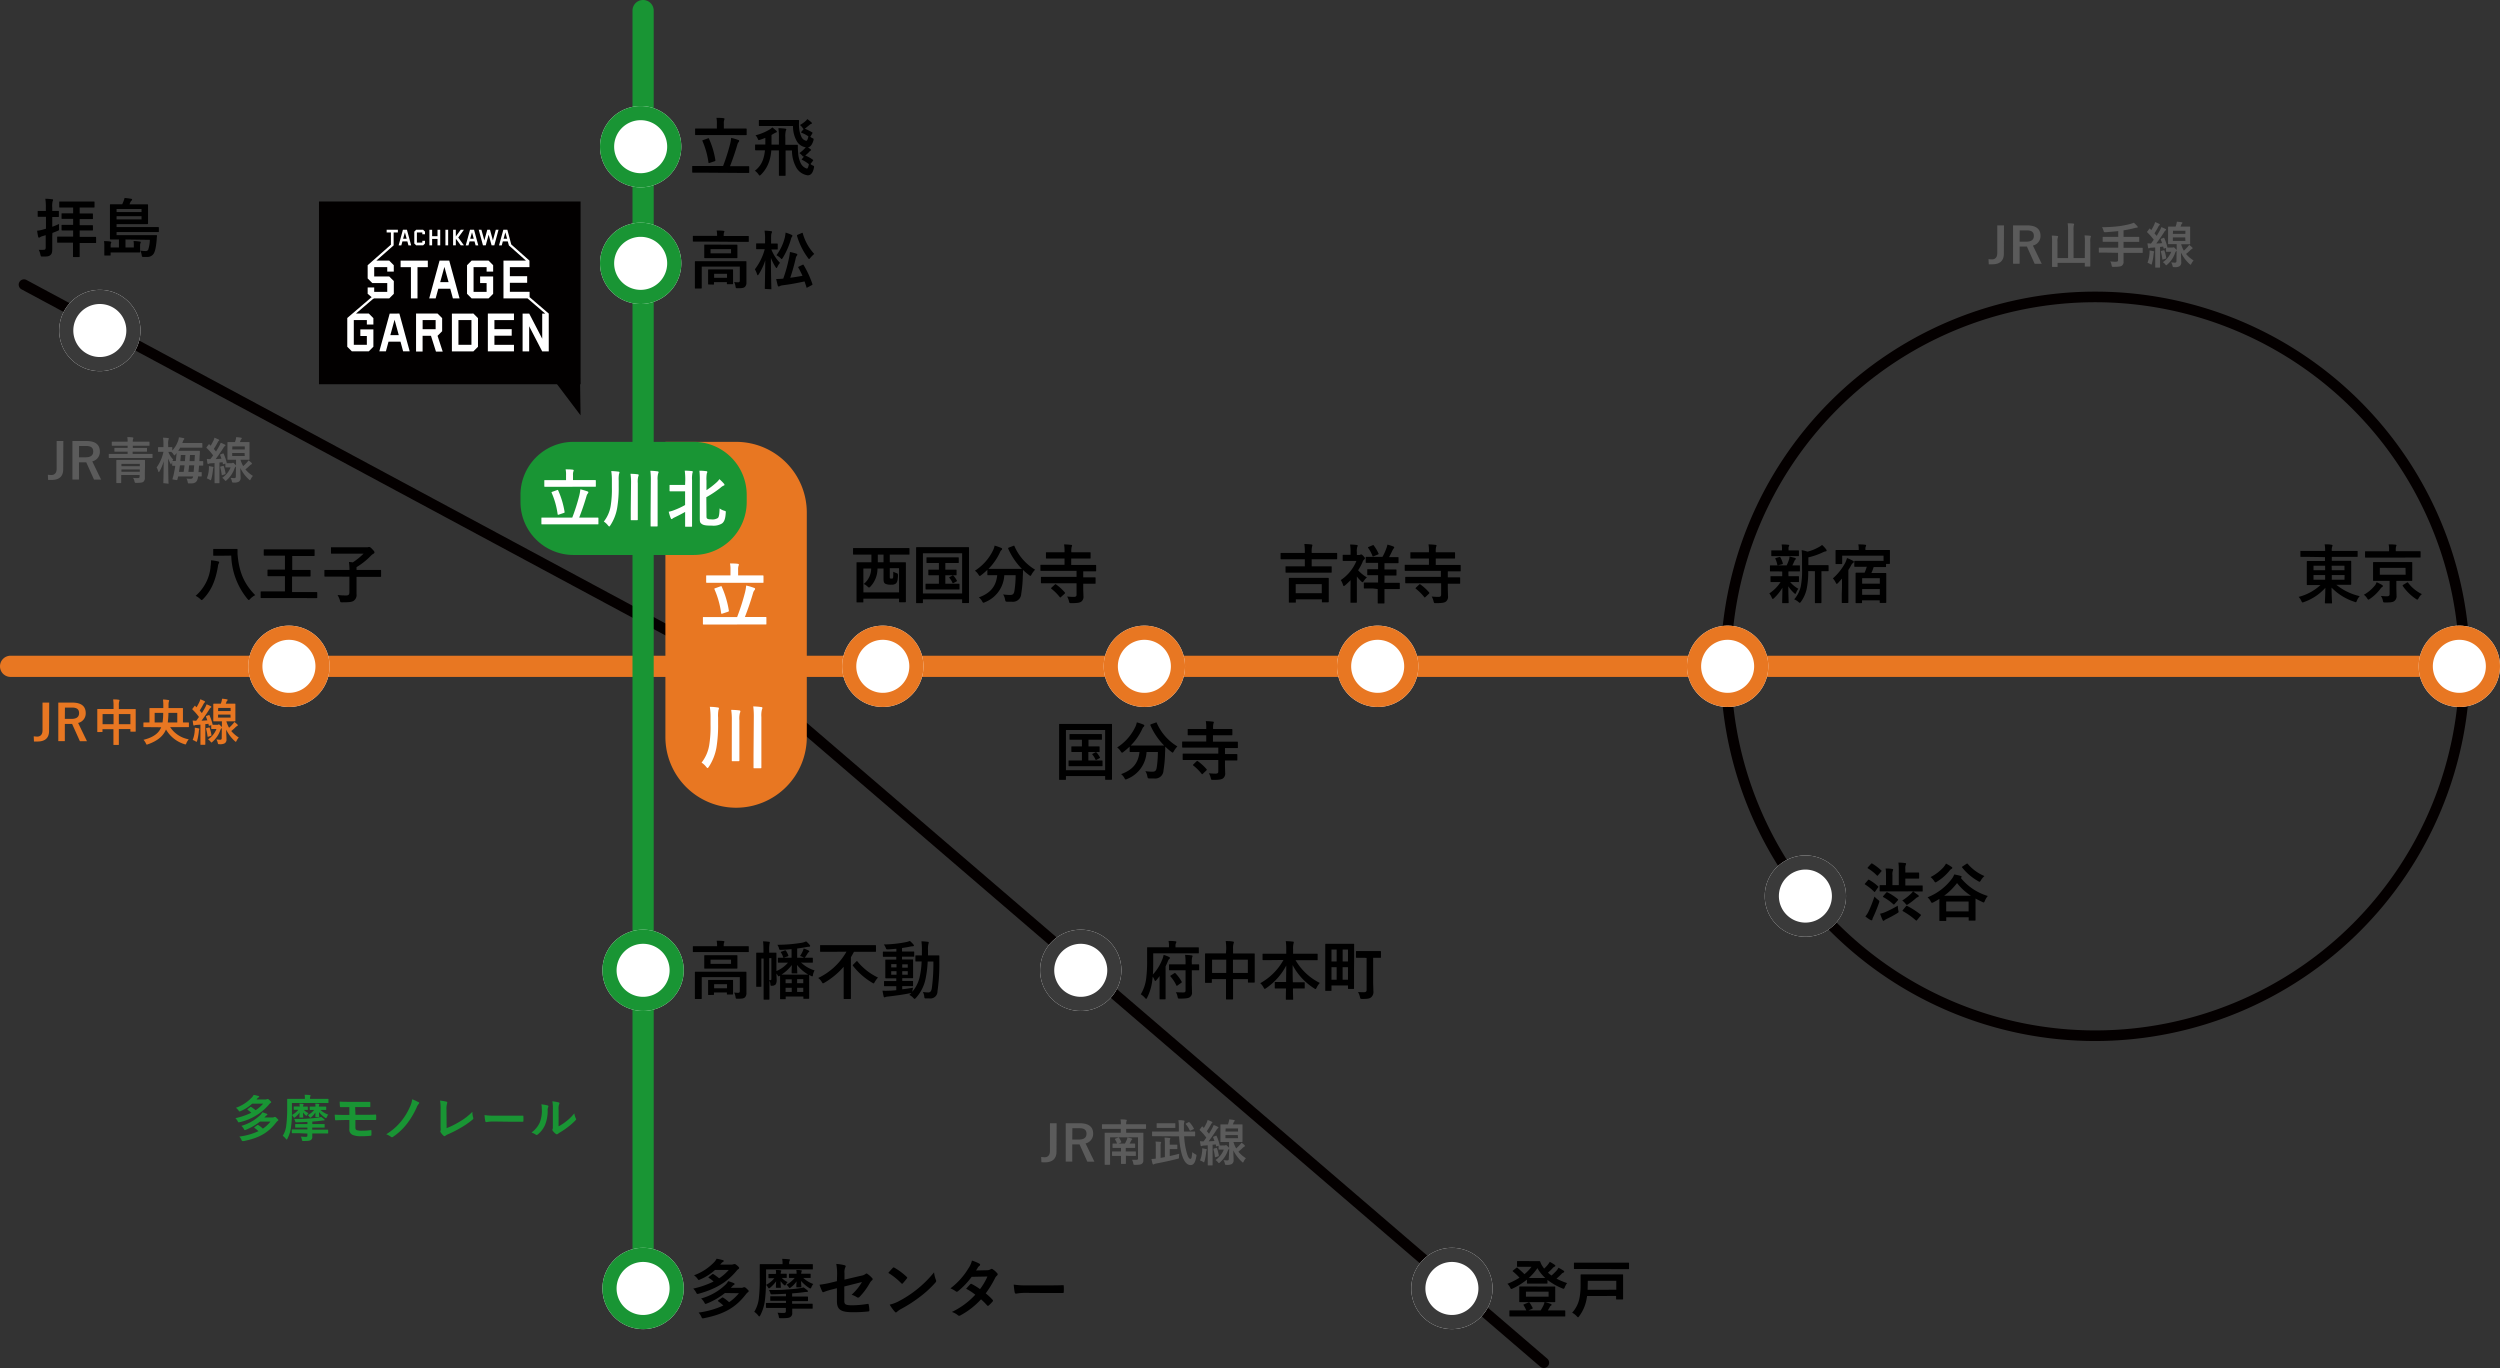 <svg xmlns="http://www.w3.org/2000/svg" xmlns:xlink="http://www.w3.org/1999/xlink" viewBox="0 0 707.24 387"><rect x="0" y="0" width="707.24" height="387" fill="#333333" stroke="none"/><defs><style>.cls-1{fill:none;}.cls-2{clip-path:url(#clip-path);}.cls-3{clip-path:url(#clip-path-2);}.cls-4{fill:#040000;}.cls-5{fill:#e87722;}.cls-6{fill:#199534;}.cls-7{fill:#fff;}.cls-8{fill:#3a3a3a;}.cls-9{fill:#5b5b5b;}.cls-10{fill:#020000;}</style><clipPath id="clip-path" transform="translate(-4.76 -5)"><rect class="cls-1" width="716" height="401"/></clipPath><clipPath id="clip-path-2" transform="translate(-4.76 -5)"><polygon class="cls-1" points="0 0 0 401 716 399 716 0 0 0"/></clipPath></defs><title>access_routemap3</title><g id="レイヤー_2" data-name="レイヤー 2"><g id="OL"><g id="access_routemap3"><g class="cls-2"><g class="cls-3"><path class="cls-4" d="M441.5,392a1.52,1.52,0,0,1-1-.36L210.65,194.24,10.79,86.82a1.5,1.5,0,0,1,1.42-2.64l200,107.5a1.27,1.27,0,0,1,.27.18l230,197.5a1.5,1.5,0,0,1,.16,2.12,1.52,1.52,0,0,1-1.14.52" transform="translate(-4.76 -5)"/><path class="cls-5" d="M703,196.5H7.76a3,3,0,1,1,0-6H703a3,3,0,0,1,0,6" transform="translate(-4.76 -5)"/><path class="cls-4" d="M597.5,299.5a106,106,0,1,1,106-106,106.12,106.12,0,0,1-106,106m0-209a103,103,0,1,0,103,103,103.12,103.12,0,0,0-103-103" transform="translate(-4.76 -5)"/><path class="cls-6" d="M186.69,374a3,3,0,0,1-3-3V8a3,3,0,0,1,6,0V371a3,3,0,0,1-3,3" transform="translate(-4.76 -5)"/><path class="cls-7" d="M505,193.5A11.5,11.5,0,1,1,493.5,182,11.5,11.5,0,0,1,505,193.5" transform="translate(-4.76 -5)"/><path class="cls-5" d="M493.5,186a7.5,7.5,0,1,1-7.5,7.5,7.5,7.5,0,0,1,7.5-7.5m0-4A11.5,11.5,0,1,0,505,193.5,11.5,11.5,0,0,0,493.5,182" transform="translate(-4.76 -5)"/><path class="cls-7" d="M712,193.5A11.5,11.5,0,1,1,700.5,182,11.5,11.5,0,0,1,712,193.5" transform="translate(-4.76 -5)"/><path class="cls-5" d="M700.5,186a7.5,7.5,0,1,1-7.5,7.5,7.5,7.5,0,0,1,7.5-7.5m0-4A11.5,11.5,0,1,0,712,193.5,11.5,11.5,0,0,0,700.5,182" transform="translate(-4.76 -5)"/><path class="cls-7" d="M527,258.5A11.5,11.5,0,1,1,515.5,247,11.5,11.5,0,0,1,527,258.5" transform="translate(-4.76 -5)"/><path class="cls-8" d="M515.5,251a7.5,7.5,0,1,1-7.5,7.5,7.5,7.5,0,0,1,7.5-7.5m0-4A11.5,11.5,0,1,0,527,258.5,11.5,11.5,0,0,0,515.5,247" transform="translate(-4.76 -5)"/><path class="cls-7" d="M406,193.5A11.5,11.5,0,1,1,394.5,182,11.5,11.5,0,0,1,406,193.5" transform="translate(-4.76 -5)"/><path class="cls-5" d="M394.5,186a7.5,7.5,0,1,1-7.5,7.5,7.5,7.5,0,0,1,7.5-7.5m0-4A11.5,11.5,0,1,0,406,193.5,11.5,11.5,0,0,0,394.5,182" transform="translate(-4.76 -5)"/><path class="cls-7" d="M340,193.5A11.5,11.5,0,1,1,328.5,182,11.5,11.5,0,0,1,340,193.5" transform="translate(-4.76 -5)"/><path class="cls-5" d="M328.5,186a7.5,7.5,0,1,1-7.5,7.5,7.5,7.5,0,0,1,7.5-7.5m0-4A11.5,11.5,0,1,0,340,193.5,11.5,11.5,0,0,0,328.5,182" transform="translate(-4.76 -5)"/><path class="cls-7" d="M266,193.5A11.5,11.5,0,1,1,254.5,182,11.5,11.5,0,0,1,266,193.5" transform="translate(-4.76 -5)"/><path class="cls-5" d="M254.5,186a7.5,7.5,0,1,1-7.5,7.5,7.5,7.5,0,0,1,7.5-7.5m0-4A11.5,11.5,0,1,0,266,193.5,11.5,11.5,0,0,0,254.5,182" transform="translate(-4.76 -5)"/><path class="cls-7" d="M98,193.5A11.5,11.5,0,1,1,86.5,182,11.5,11.5,0,0,1,98,193.5" transform="translate(-4.76 -5)"/><path class="cls-5" d="M86.5,186a7.5,7.5,0,1,1-7.5,7.5,7.5,7.5,0,0,1,7.5-7.5m0-4A11.5,11.5,0,1,0,98,193.5,11.5,11.5,0,0,0,86.5,182" transform="translate(-4.76 -5)"/><path class="cls-7" d="M44.5,98.5A11.5,11.5,0,1,1,33,87,11.5,11.5,0,0,1,44.5,98.5" transform="translate(-4.76 -5)"/><path class="cls-8" d="M33,91a7.5,7.5,0,1,1-7.5,7.5A7.5,7.5,0,0,1,33,91m0-4A11.5,11.5,0,1,0,44.5,98.5,11.5,11.5,0,0,0,33,87" transform="translate(-4.76 -5)"/><path class="cls-7" d="M198.19,369.5a11.5,11.5,0,1,1-11.5-11.5,11.5,11.5,0,0,1,11.5,11.5" transform="translate(-4.76 -5)"/><path class="cls-6" d="M186.69,362a7.5,7.5,0,1,1-7.5,7.5,7.5,7.5,0,0,1,7.5-7.5m0-4a11.5,11.5,0,1,0,11.5,11.5,11.5,11.5,0,0,0-11.5-11.5" transform="translate(-4.76 -5)"/><path class="cls-7" d="M198.19,279.5a11.5,11.5,0,1,1-11.5-11.5,11.5,11.5,0,0,1,11.5,11.5" transform="translate(-4.76 -5)"/><path class="cls-6" d="M186.69,272a7.5,7.5,0,1,1-7.5,7.5,7.5,7.5,0,0,1,7.5-7.5m0-4a11.5,11.5,0,1,0,11.5,11.5,11.5,11.5,0,0,0-11.5-11.5" transform="translate(-4.76 -5)"/><path class="cls-7" d="M427,369.5A11.5,11.5,0,1,1,415.5,358,11.5,11.5,0,0,1,427,369.5" transform="translate(-4.76 -5)"/><path class="cls-8" d="M415.5,362a7.5,7.5,0,1,1-7.5,7.5,7.5,7.5,0,0,1,7.5-7.5m0-4A11.5,11.5,0,1,0,427,369.5,11.5,11.5,0,0,0,415.5,358" transform="translate(-4.76 -5)"/><path class="cls-7" d="M322,279.5A11.5,11.5,0,1,1,310.5,268,11.5,11.5,0,0,1,322,279.5" transform="translate(-4.76 -5)"/><path class="cls-8" d="M310.5,272a7.5,7.5,0,1,1-7.5,7.5,7.5,7.5,0,0,1,7.5-7.5m0-4A11.5,11.5,0,1,0,322,279.5,11.5,11.5,0,0,0,310.5,268" transform="translate(-4.76 -5)"/><path class="cls-7" d="M197.5,79.5A11.5,11.5,0,1,1,186,68a11.5,11.5,0,0,1,11.5,11.5" transform="translate(-4.76 -5)"/><path class="cls-6" d="M186,72a7.5,7.5,0,1,1-7.5,7.5A7.5,7.5,0,0,1,186,72m0-4a11.5,11.5,0,1,0,11.5,11.5A11.5,11.5,0,0,0,186,68" transform="translate(-4.76 -5)"/><path class="cls-7" d="M197.5,46.5A11.5,11.5,0,1,1,186,35a11.5,11.5,0,0,1,11.5,11.5" transform="translate(-4.76 -5)"/><path class="cls-6" d="M186,39a7.5,7.5,0,1,1-7.5,7.5A7.5,7.5,0,0,1,186,39m0-4a11.5,11.5,0,1,0,11.5,11.5A11.5,11.5,0,0,0,186,35" transform="translate(-4.76 -5)"/></g><g class="cls-2"><path class="cls-6" d="M76.11,317.22a11.53,11.53,0,0,1-3.27,2.1.82.82,0,0,1-.31.11c-.09,0-.14-.07-.27-.25a3.56,3.56,0,0,0-.75-.79A11.58,11.58,0,0,0,76,315.48a3.17,3.17,0,0,0,.52-.73,9.13,9.13,0,0,1,1.36.31c.14,0,.19.08.19.18s0,.14-.16.21a1.45,1.45,0,0,0-.4.35l-.21.24h2.4a1.32,1.32,0,0,0,.5-.07.76.76,0,0,1,.25-.06c.13,0,.24,0,.55.31s.48.43.48.56a.29.29,0,0,1-.17.24,1.68,1.68,0,0,0-.45.43,15.21,15.21,0,0,1-8.26,5c-.41.1-.41.1-.61-.28a3,3,0,0,0-.63-.84,19.83,19.83,0,0,0,4.49-1.54,8.82,8.82,0,0,0-1-.79c-.07-.05-.11-.08-.11-.12s0-.09.11-.14l.7-.55c.12-.1.18-.08.32,0a11.73,11.73,0,0,1,1.2.88,10.32,10.32,0,0,0,2.13-1.84Zm2.18,5.08a15.28,15.28,0,0,1-3.94,2.3,2,2,0,0,1-.34.1c-.09,0-.14-.09-.25-.3a3.67,3.67,0,0,0-.71-.9,12.77,12.77,0,0,0,5.42-3.13,4,4,0,0,0,.5-.7,9,9,0,0,1,1.21.4c.14.06.21.13.21.23s0,.14-.17.21a1.31,1.31,0,0,0-.38.32l-.29.29h2.22a1,1,0,0,0,.49-.07,1,1,0,0,1,.23-.07c.14,0,.24,0,.61.38s.4.38.4.49-.09.18-.17.24a2.32,2.32,0,0,0-.42.42c-2.22,2.87-4.65,4.38-9.22,5.3l-.32,0c-.13,0-.2-.1-.3-.34a3.16,3.16,0,0,0-.6-.94A18.35,18.35,0,0,0,77.88,325a10.41,10.41,0,0,0-1.09-.89c-.06-.06-.1-.1-.1-.14s0-.09.1-.13l.75-.55a.26.26,0,0,1,.33,0,9.52,9.52,0,0,1,1.26,1,10.21,10.21,0,0,0,2.15-2Z" transform="translate(-4.76 -5)"/><path class="cls-6" d="M89.54,318.06a7.33,7.33,0,0,0-.07-.83c.43,0,.67,0,1,.07.11,0,.17.06.17.14s-.06.14-.07.21a1,1,0,0,0-.06.41c.81,0,1.08,0,1.17,0s.16,0,.16.15v.62c0,.15,0,.17-.16.17s-.3,0-.93,0a4.12,4.12,0,0,0,1.28.91,1.61,1.61,0,0,0-.38.53c-.09.14-.13.21-.2.21s-.15-.06-.29-.18a4.72,4.72,0,0,1-.68-.77c0,.74.06,1.1.06,1.31s0,.16-.14.16h-.77c-.15,0-.17,0-.17-.16s0-.55.06-1.27A8,8,0,0,1,88.31,321c-.17.13-.25.2-.32.2s-.14-.09-.27-.3a2.71,2.71,0,0,0-.39-.49c0,1.42-.12,2.47-.24,3.42a9.47,9.47,0,0,1-1,3.26c-.09.19-.15.28-.23.28s-.14-.08-.27-.24a4.19,4.19,0,0,0-.84-.81,7.12,7.12,0,0,0,1-3A36.19,36.19,0,0,0,86,318.9c0-1.91,0-2.79,0-2.88s0-.15.16-.15.55,0,1.85,0h3v-.24a4.21,4.21,0,0,0-.08-.91c.53,0,1,0,1.48.08.14,0,.23.07.23.12a.87.87,0,0,1-.1.28,1.08,1.08,0,0,0-.07.49v.18h3.23c1.31,0,1.75,0,1.84,0s.14,0,.14.15v.86c0,.14,0,.15-.14.15s-.53,0-1.84,0H87.34v1.89c0,.54,0,1.05,0,1.51a5.88,5.88,0,0,0,1.82-1.47c-.8,0-1.05,0-1.14,0s-.16,0-.16-.17v-.62c0-.14,0-.15.16-.15s.35,0,1.24,0Zm-.15,7.52c-1.36,0-1.83,0-1.91,0s-.17,0-.17-.16v-.75c0-.14,0-.16.17-.16s.55,0,1.91,0h2.34V324H90.32c-1.34,0-1.82,0-1.9,0s-.15,0-.15-.15v-.69c0-.15,0-.17.15-.17s.56,0,1.9,0h1.41v-.61c-1.11.07-1.92.09-3,.12-.36,0-.38,0-.46-.29a2.79,2.79,0,0,0-.29-.66c1.69,0,2.7,0,4-.11,1-.06,1.92-.16,2.72-.27a5.84,5.84,0,0,0,.91-.19,7.28,7.28,0,0,1,.82.61c.13.1.16.14.16.24s-.07.14-.25.14a3.16,3.16,0,0,0-.61.06c-.89.12-1.76.21-2.62.26v.7h1.45c1.34,0,1.79,0,1.87,0s.17,0,.17.17v.69c0,.14,0,.15-.17.15s-.53,0-1.87,0H93.08v.58h2.44c1.37,0,1.85,0,1.93,0s.14,0,.14.16v.75c0,.14,0,.16-.14.16s-.56,0-1.93,0H93.1c0,.33,0,.63,0,.88a1,1,0,0,1-.44,1c-.29.18-.7.25-2,.25-.42,0-.44,0-.51-.44a2.78,2.78,0,0,0-.28-.78c.51,0,.89.06,1.41.06.32,0,.44-.12.44-.44v-.5ZM94,318.06c0-.3,0-.55-.07-.83.43,0,.67,0,1,.07.12,0,.16.06.16.13a.9.9,0,0,1-.06.22,1,1,0,0,0-.06.41h.52c1,0,1.31,0,1.4,0s.15,0,.15.15v.62c0,.15,0,.17-.15.17s-.39,0-1.4,0h-.07a6.29,6.29,0,0,0,2.21,1.33,2.18,2.18,0,0,0-.39.64c-.1.24-.17.34-.27.34a.72.72,0,0,1-.33-.17A7.8,7.8,0,0,1,95,319.6c0,.77.06,1,.06,1.24s0,.17-.17.17h-.76c-.14,0-.15,0-.15-.17s0-.44,0-1.16A5.06,5.06,0,0,1,92.87,321c-.16.15-.26.2-.33.2s-.13-.07-.2-.17a2.47,2.47,0,0,0-.5-.56,5.93,5.93,0,0,0,1.8-1.48c-.77,0-1,0-1.1,0s-.16,0-.16-.17v-.62c0-.14,0-.15.16-.15s.38,0,1.37,0Z" transform="translate(-4.76 -5)"/><path class="cls-6" d="M105.32,320.37h2.6c1.06,0,2.19,0,3.09-.07.12,0,.15.07.16.25a6.14,6.14,0,0,1,0,1.05c0,.24,0,.27-.26.25l-3,0h-2.61v2.12c0,.43.12.64.37.74a4.9,4.9,0,0,0,1.53.16,16.52,16.52,0,0,0,2.47-.17c.12,0,.16.05.16.21a10.45,10.45,0,0,1,0,1.1c0,.24-.07.28-.28.3a22.42,22.42,0,0,1-2.61.12,5.82,5.82,0,0,1-2.42-.37,1.64,1.64,0,0,1-.93-1.71v-2.5h-.89c-1.24,0-2.27.05-2.92.07-.18,0-.22-.08-.24-.26s-.07-.87-.09-1.33c.85.07,2,.08,3.26.08h.88v-2.21c-1.34,0-1.94,0-2.43,0-.19,0-.24-.07-.24-.26a11.11,11.11,0,0,1-.06-1.3c.67.06,1.78.07,2.86.07h2.83c1.1,0,2,0,2.76,0,.17,0,.21.07.21.23,0,.34,0,.7,0,1s-.07.25-.3.24l-2.7,0h-1.29Z" transform="translate(-4.76 -5)"/><path class="cls-6" d="M123.19,316.77a.29.29,0,0,1,.16.24.44.44,0,0,1-.09.23,3,3,0,0,0-.61,1,22.65,22.65,0,0,1-2.59,4.44,17,17,0,0,1-4.12,3.93.48.48,0,0,1-.29.11.44.44,0,0,1-.29-.12,5.59,5.59,0,0,0-1.34-.72,16.45,16.45,0,0,0,4.53-4.06,17.79,17.79,0,0,0,2.31-4,5.87,5.87,0,0,0,.5-1.84,11.1,11.1,0,0,1,1.83.86" transform="translate(-4.76 -5)"/><path class="cls-6" d="M131.11,324.15a22.84,22.84,0,0,0,3.57-1.77,17.37,17.37,0,0,0,3.71-2.85,6.4,6.4,0,0,0,.22,1.62.42.42,0,0,1-.14.56,22.35,22.35,0,0,1-3.5,2.41,30.44,30.44,0,0,1-3.43,1.74,2.86,2.86,0,0,0-.78.45.42.42,0,0,1-.26.11.35.35,0,0,1-.23-.11,4.19,4.19,0,0,1-.86-1,.32.32,0,0,1-.08-.22.49.49,0,0,1,.07-.24,3.07,3.07,0,0,0,0-.8l0-5.26a13.52,13.52,0,0,0-.15-2.44,14.23,14.23,0,0,1,1.82.31.26.26,0,0,1,.22.26,1.22,1.22,0,0,1-.07.3,5.71,5.71,0,0,0-.15,1.73Z" transform="translate(-4.76 -5)"/><path class="cls-6" d="M144.42,322.27a11.05,11.05,0,0,0-2.06.17c-.17,0-.28-.08-.32-.29a14.06,14.06,0,0,1-.21-1.7,17.93,17.93,0,0,0,3,.17h4.51c1.07,0,2.15,0,3.23,0,.21,0,.25,0,.25.19a9.69,9.69,0,0,1,0,1.32c0,.17-.06.22-.25.21l-3.13,0Z" transform="translate(-4.76 -5)"/><path class="cls-6" d="M159.68,317.72c.24.07.27.24.18.43a2.1,2.1,0,0,0-.17,1,10.33,10.33,0,0,1-.75,4.11,7.25,7.25,0,0,1-2,2.64.63.63,0,0,1-.37.18.47.47,0,0,1-.26-.11,4.89,4.89,0,0,0-1.19-.59,7,7,0,0,0,2.32-2.79,9.07,9.07,0,0,0,.59-4,3.86,3.86,0,0,0-.14-1.18,11.84,11.84,0,0,1,1.78.31m3.11,5.92a13.29,13.29,0,0,0,2-1.3,13,13,0,0,0,2.45-2.38,4.39,4.39,0,0,0,.43,1.42.52.52,0,0,1,.09.23c0,.1-.06.2-.21.35a17.48,17.48,0,0,1-2.08,1.84,21.89,21.89,0,0,1-2.49,1.68c-.25.17-.28.2-.4.29a.49.49,0,0,1-.28.12.61.61,0,0,1-.3-.12,4,4,0,0,1-.84-.85.63.63,0,0,1-.13-.29.45.45,0,0,1,.06-.21c.1-.19.08-.35.08-1.07V319a11.19,11.19,0,0,0-.14-2.44,14.68,14.68,0,0,1,1.76.29c.18.05.25.13.25.24a.86.86,0,0,1-.11.35,3.8,3.8,0,0,0-.13,1.56Z" transform="translate(-4.76 -5)"/><path class="cls-9" d="M303.64,330.77c0,2.2-1.36,3.05-3.27,3.05-.31,0-.64,0-1-.05l-.07-1.47a8.12,8.12,0,0,0,1,.08c.88,0,1.49-.57,1.49-1.79v-7.83h1.89Z" transform="translate(-4.76 -5)"/><path class="cls-9" d="M310.16,322.76c2.65,0,3.85,1.06,3.85,2.95a2.75,2.75,0,0,1-2.15,2.76l2.5,5.16h-2l-2.2-4.88-.49,0H308.1v4.86h-1.85V322.76Zm-2.06,4.61H310c1.49,0,2.13-.62,2.13-1.63s-.54-1.57-2-1.57h-2Z" transform="translate(-4.76 -5)"/><path class="cls-9" d="M328.2,331.89c0,.49,0,.91,0,1.37a1.08,1.08,0,0,1-.35.92c-.27.23-.62.35-1.95.35-.45,0-.46,0-.54-.43a2.83,2.83,0,0,0-.37-1c.45,0,.88,0,1.25,0s.46-.11.46-.46v-5.9H318.8v5.77c0,1.21,0,1.78,0,1.85s0,.15-.17.15h-1.21c-.14,0-.15,0-.15-.15s0-.64,0-1.9v-4.92c0-1.28,0-1.85,0-1.95s0-.15.15-.15.56,0,1.91,0h2.5v-1.08H318.4c-1.23,0-1.66,0-1.75,0s-.15,0-.15-.16v-1c0-.14,0-.15.15-.15s.52,0,1.75,0h3.46a7.31,7.31,0,0,0-.11-1.38c.52,0,1.07,0,1.54.1.14,0,.23.08.23.15a.65.65,0,0,1-.09.3,2.51,2.51,0,0,0-.08.83h3.71c1.23,0,1.67,0,1.75,0s.16,0,.16.15v1c0,.14,0,.16-.16.16s-.52,0-1.75,0h-3.71v1.08h2.8c1.36,0,1.82,0,1.92,0s.15,0,.15.15,0,.76,0,2.06Zm-4.93.06v.73c0,.92,0,1.34,0,1.44s0,.15-.15.15h-1.08c-.14,0-.15,0-.15-.15s0-.52,0-1.44V332h-.68c-1.22,0-1.63,0-1.71,0s-.15,0-.15-.16v-.95c0-.14,0-.15.15-.15s.49,0,1.71,0h.68v-1h-.64c-1.09,0-1.51,0-1.6,0s-.16,0-.16-.15v-.92c0-.14,0-.16.16-.16s.41,0,1.12,0a4.47,4.47,0,0,0-.57-1.16c-.08-.13,0-.17.13-.24l.74-.29c.15-.06.18-.05.26.06a4.62,4.62,0,0,1,.62,1.13c.06.14,0,.16-.13.23l-.64.27H323c.2-.38.42-.83.56-1.18a2.21,2.21,0,0,0,.14-.53,8.18,8.18,0,0,1,1.15.27q.21.06.21.18a.17.17,0,0,1-.1.15.61.61,0,0,0-.19.28c-.13.24-.28.54-.45.83.92,0,1.31,0,1.4,0s.17,0,.17.16v.92c0,.14,0,.15-.17.15s-.51,0-1.6,0h-.89v1h1c1.21,0,1.62,0,1.7,0s.16,0,.16.15v.95c0,.14,0,.16-.16.16s-.49,0-1.7,0Z" transform="translate(-4.76 -5)"/><path class="cls-9" d="M335.68,332.05c.91-.21,1.84-.44,2.69-.66a6.82,6.82,0,0,0-.08.89c0,.45,0,.45-.44.55-1.83.48-4.27,1-6.08,1.34a2.31,2.31,0,0,0-.51.17.62.62,0,0,1-.26.09c-.07,0-.15-.1-.19-.24a12.4,12.4,0,0,1-.3-1.32,10.2,10.2,0,0,0,1.22-.1V329.2a6.2,6.2,0,0,0-.08-1.25c.42,0,1,.05,1.4.09.12,0,.19.06.19.13a.63.63,0,0,1-.08.23,2.41,2.41,0,0,0-.07.8v3.36l1.21-.22v-3.81a12.21,12.21,0,0,0-.1-1.7c.53,0,.92.05,1.41.1.16,0,.23.09.23.16a.43.43,0,0,1-.09.25,2.1,2.1,0,0,0-.07.8v.68h.83c.84,0,1.08,0,1.16,0s.15,0,.15.15v.94c0,.14,0,.15-.15.15s-.32,0-1.16,0h-.83Zm-3.07-5.62c-1.26,0-1.69,0-1.77,0s-.16,0-.16-.17v-1c0-.14,0-.16.16-.16s.51,0,1.77,0h5.64c0-.39,0-.8,0-1.2a11.45,11.45,0,0,0-.13-2c.52,0,1,0,1.51.1.14,0,.23.1.23.17a.58.58,0,0,1-.09.29,4.92,4.92,0,0,0-.08,1.4c0,.44,0,.84,0,1.25h1.22c1.28,0,1.71,0,1.8,0s.15,0,.15.16v1c0,.15,0,.17-.15.17s-.52,0-1.8,0h-1.16a21.35,21.35,0,0,0,.6,4.14c.39,1.62.79,2.26,1.16,2.26s.41-.63.54-1.91a4.24,4.24,0,0,0,.82.57c.4.2.4.22.33.64-.27,1.62-.73,2.45-1.6,2.45-1.09,0-1.95-1-2.54-3.12a24.75,24.75,0,0,1-.74-5Zm1-2.34c-1.06,0-1.41,0-1.5,0s-.14,0-.14-.17v-1c0-.14,0-.16.14-.16s.44,0,1.5,0h2c1.07,0,1.42,0,1.5,0s.15,0,.15.16v1c0,.15,0,.17-.15.17s-.43,0-1.5,0Zm7.38-1.63c.16-.07.18,0,.28.05a7.28,7.28,0,0,1,1.21,1.71c.07.12.05.18-.1.25l-.74.33a.4.4,0,0,1-.2.07s-.07,0-.11-.09a8.45,8.45,0,0,0-1.09-1.73c-.09-.11-.07-.17.08-.24Z" transform="translate(-4.76 -5)"/><path class="cls-9" d="M352.51,329.93c0,.06-.07.08-.12.13a1.12,1.12,0,0,0-.3.5,7.69,7.69,0,0,1-2.18,3.25c-.16.15-.24.23-.33.23s-.15-.09-.3-.29a2.86,2.86,0,0,0-.66-.58,6.41,6.41,0,0,0,2.35-2.95h-.46c-.46,0-.79,0-.87,0s-.15,0-.15-.15v-.93l-.47.14c-.19.06-.22.05-.25-.12l-.08-.41-.89.1v3.85c0,1.29,0,1.75,0,1.84s0,.15-.15.15h-1.07c-.14,0-.15,0-.15-.15s0-.55,0-1.84V329l-1.11.08a1.46,1.46,0,0,0-.53.11.42.42,0,0,1-.21.06c-.1,0-.14-.09-.17-.23-.07-.36-.12-.74-.17-1.19a7.37,7.37,0,0,0,1,.06c.28-.35.53-.71.78-1.07a16.15,16.15,0,0,0-1.82-2.07.17.17,0,0,1-.07-.12c0-.06,0-.1.1-.19l.51-.68c.12-.14.16-.16.26,0l.33.33a15.8,15.8,0,0,0,.82-1.53,4.3,4.3,0,0,0,.25-.74c.4.16.83.34,1.16.51.13.07.18.14.18.22a.21.21,0,0,1-.12.18.82.82,0,0,0-.27.34,19.1,19.1,0,0,1-1.19,1.93l.62.73c.32-.53.64-1.06.93-1.6a6.39,6.39,0,0,0,.4-.88,10.2,10.2,0,0,1,1.16.52c.13.07.17.11.17.2s0,.15-.16.22a1.79,1.79,0,0,0-.43.55c-.74,1.17-1.5,2.25-2.17,3.13l1.64-.09c-.11-.35-.24-.68-.37-1-.05-.12,0-.18.14-.23l.63-.24c.16-.06.19,0,.24.11a14.09,14.09,0,0,1,.84,2.47c0,.08,0,.12,0,.16a7.91,7.91,0,0,0,.8,0h.56a.42.42,0,0,0,.26-.06.27.27,0,0,1,.15-.05c.08,0,.17,0,.49.36a2,2,0,0,1,.39.42v-1.65h-.59c-1.19,0-1.59,0-1.69,0s-.16,0-.16-.16,0-.45,0-1.3v-2.07c0-.86,0-1.21,0-1.29s0-.17.16-.17.5,0,1.69,0h.28c.07-.2.14-.39.2-.61a4,4,0,0,0,.14-.79,9.17,9.17,0,0,1,1.32.16c.21.05.26.1.26.19a.29.29,0,0,1-.11.21.75.75,0,0,0-.21.32c-.07.19-.14.36-.21.52h.88c1.19,0,1.6,0,1.7,0s.15,0,.15.17,0,.43,0,1.29v2.07c0,.85,0,1.22,0,1.3s0,.16-.15.16-.51,0-1.7,0h-.71a8.66,8.66,0,0,0,.77,1.82,11,11,0,0,0,1-1,4.32,4.32,0,0,0,.5-.63,8,8,0,0,1,.8.64c.12.13.17.18.17.28s-.06.16-.17.21a2,2,0,0,0-.54.42,11.34,11.34,0,0,1-1.14,1,8.93,8.93,0,0,0,2.14,1.85,3.25,3.25,0,0,0-.63.92c-.1.19-.15.28-.22.28s-.15-.07-.28-.19a10.53,10.53,0,0,1-2.44-3.25c0,1.12.08,2,.08,2.74a1.2,1.2,0,0,1-.52,1.14,2.65,2.65,0,0,1-1.42.24c-.44,0-.44,0-.54-.42a2.57,2.57,0,0,0-.38-.9c.42,0,.82.06,1,.06.39,0,.5-.14.5-.44Zm-7.66.83a6.6,6.6,0,0,0,0-.9,9.31,9.31,0,0,1,1.08.2c.16,0,.23.11.23.16a.28.28,0,0,1-.07.21,2,2,0,0,0-.11.52,16.33,16.33,0,0,1-.46,2.52c-.07.23-.1.34-.18.34a.82.82,0,0,1-.32-.17,4.52,4.52,0,0,0-.78-.36,8.1,8.1,0,0,0,.58-2.52m4-1c.17-.06.18,0,.24.1a13.54,13.54,0,0,1,.5,2c0,.14,0,.19-.16.26l-.71.23c-.19.07-.22.06-.23-.09a14.55,14.55,0,0,0-.42-2.13c0-.14,0-.16.14-.21Zm2.61-4.65H355v-.88h-3.5Zm3.5,1h-3.5V327H355Z" transform="translate(-4.76 -5)"/><path class="cls-9" d="M571.64,76.77c0,2.2-1.36,3-3.27,3-.31,0-.64,0-1,0l-.07-1.47a8.12,8.12,0,0,0,1,.08c.88,0,1.48-.57,1.48-1.79V68.76h1.9Z" transform="translate(-4.76 -5)"/><path class="cls-9" d="M578.16,68.76c2.65,0,3.85,1.06,3.85,2.95a2.75,2.75,0,0,1-2.15,2.76l2.5,5.16h-2l-2.2-4.88-.49,0H576.1v4.86h-1.85V68.76Zm-2.06,4.61H578c1.49,0,2.13-.62,2.13-1.63s-.55-1.57-2-1.57h-2Z" transform="translate(-4.76 -5)"/><path class="cls-9" d="M594.57,73.41a12.65,12.65,0,0,0-.1-1.82,14.88,14.88,0,0,1,1.57.11c.14,0,.23.08.23.15a.8.8,0,0,1-.09.3,4.39,4.39,0,0,0-.08,1.4v4.29c0,1.54,0,2.32,0,2.41s0,.15-.16.15h-1.25c-.13,0-.15,0-.15-.15v-.89h-7.7v1c0,.14,0,.15-.16.15h-1.23c-.15,0-.17,0-.17-.15s0-.88,0-2.42V73.45a13.05,13.05,0,0,0-.08-1.81,15.42,15.42,0,0,1,1.56.12c.13,0,.23.08.23.15a1.47,1.47,0,0,1-.08.28,3.54,3.54,0,0,0-.1,1.26V78h3v-7.7a14.08,14.08,0,0,0-.12-2.13c.52,0,1.12,0,1.62.1.12,0,.21.08.21.15a.93.93,0,0,1-.09.3,6.64,6.64,0,0,0-.07,1.55V78h3.18Z" transform="translate(-4.76 -5)"/><path class="cls-9" d="M600.43,76.46c-1.24,0-1.68,0-1.76,0s-.16,0-.16-.15V75.22c0-.14,0-.16.16-.16s.52,0,1.76,0H604V73.41h-2.33c-1.37,0-1.83,0-1.91,0s-.16,0-.16-.17V72.15c0-.13,0-.14.16-.14s.54,0,1.91,0H604V70.37c-1.18.14-2.35.24-3.59.32-.44,0-.44,0-.57-.41a4.44,4.44,0,0,0-.42-1A40.72,40.72,0,0,0,604.1,69a25.27,25.27,0,0,0,3.06-.58A8.07,8.07,0,0,0,608.4,68a8.72,8.72,0,0,1,1,1,.35.35,0,0,1,.12.26c0,.07-.08.14-.23.14a3.11,3.11,0,0,0-.66.12,29.27,29.27,0,0,1-3.13.64V72h2.38c1.36,0,1.82,0,1.91,0s.15,0,.15.14v1.12c0,.15,0,.17-.15.17s-.55,0-1.91,0H605.5v1.68H609c1.25,0,1.68,0,1.77,0s.15,0,.15.16v1.12c0,.14,0,.15-.15.15s-.52,0-1.77,0H605.5v.46c0,.66,0,1.31,0,1.91a1.35,1.35,0,0,1-.44,1.23c-.33.26-1,.35-2.4.35-.42,0-.45,0-.53-.43a3.8,3.8,0,0,0-.38-1.11,10.93,10.93,0,0,0,1.61.09c.48,0,.59-.17.59-.52v-2Z" transform="translate(-4.76 -5)"/><path class="cls-9" d="M620.51,75.93a.37.37,0,0,1-.12.13,1.12,1.12,0,0,0-.3.5,7.63,7.63,0,0,1-2.18,3.25c-.16.15-.24.23-.33.23s-.15-.09-.3-.28a2.7,2.7,0,0,0-.66-.59A6.44,6.44,0,0,0,619,76.23h-.46c-.46,0-.79,0-.87,0s-.15,0-.15-.15v-.93l-.47.14c-.19.06-.22,0-.25-.12l-.08-.41-.89.1v3.85c0,1.29,0,1.75,0,1.84s0,.15-.15.15h-1.07c-.14,0-.15,0-.15-.15s0-.55,0-1.84V75l-1.11.08a1.46,1.46,0,0,0-.53.11.42.42,0,0,1-.21.06c-.1,0-.14-.09-.17-.23-.07-.36-.12-.74-.17-1.19a7.37,7.37,0,0,0,1,.06c.27-.35.53-.71.78-1.07a16.15,16.15,0,0,0-1.82-2.07.17.17,0,0,1-.07-.12c0-.06,0-.1.1-.19l.52-.68c.11-.14.15-.16.25,0l.33.33a15.8,15.8,0,0,0,.82-1.53,4,4,0,0,0,.25-.74c.41.16.82.34,1.16.51.13.07.18.14.18.22a.21.21,0,0,1-.12.18.75.75,0,0,0-.27.34A21.09,21.09,0,0,1,614.25,71l.62.73c.32-.53.64-1.06.93-1.6a5.39,5.39,0,0,0,.4-.88,10.2,10.2,0,0,1,1.16.52c.13.07.17.11.17.2s0,.15-.16.22a1.79,1.79,0,0,0-.43.55c-.74,1.17-1.5,2.25-2.17,3.13.53,0,1.08,0,1.64-.1-.12-.34-.24-.67-.37-1,0-.13,0-.19.14-.24l.63-.24c.16-.06.19,0,.24.11a14.09,14.09,0,0,1,.84,2.47c0,.08,0,.12,0,.16a7.91,7.91,0,0,0,.8,0h.56c.14,0,.23,0,.25-.06a.33.33,0,0,1,.16,0c.08,0,.17,0,.49.36a2,2,0,0,1,.39.42V74.07h-.59c-1.19,0-1.59,0-1.69,0s-.16,0-.16-.16,0-.45,0-1.3V70.57c0-.86,0-1.21,0-1.29s0-.17.16-.17.5,0,1.69,0h.28c.07-.2.14-.4.2-.61a4,4,0,0,0,.14-.79,10.85,10.85,0,0,1,1.32.16c.21,0,.26.1.26.19a.29.29,0,0,1-.11.21.75.75,0,0,0-.21.32c-.07.19-.14.36-.21.52h.88c1.19,0,1.6,0,1.7,0s.15,0,.15.17,0,.43,0,1.29v2.07c0,.85,0,1.22,0,1.3s0,.16-.15.16-.51,0-1.7,0h-.71a8.66,8.66,0,0,0,.77,1.82,11,11,0,0,0,1-1,4.32,4.32,0,0,0,.5-.63,8,8,0,0,1,.8.64c.12.13.17.18.17.28s-.06.16-.17.21a1.82,1.82,0,0,0-.53.42,12.84,12.84,0,0,1-1.15,1,8.93,8.93,0,0,0,2.14,1.85,3.4,3.4,0,0,0-.63.92c-.1.19-.15.28-.22.28s-.14-.07-.28-.19a10.53,10.53,0,0,1-2.44-3.25c0,1.12.08,2,.08,2.74a1.2,1.2,0,0,1-.52,1.14,2.65,2.65,0,0,1-1.42.24c-.44,0-.44,0-.54-.42a2.57,2.57,0,0,0-.38-.9c.42,0,.82.06,1,.06.39,0,.5-.14.5-.44Zm-7.66.83a6.6,6.6,0,0,0,0-.9,9.31,9.31,0,0,1,1.08.2c.16,0,.23.11.23.17a.27.27,0,0,1-.07.2A2.1,2.1,0,0,0,614,77a16.67,16.67,0,0,1-.46,2.53c-.07.22-.1.33-.18.33a.91.91,0,0,1-.33-.17,4.36,4.36,0,0,0-.76-.36,8.32,8.32,0,0,0,.57-2.52m4-1c.17-.06.18,0,.24.1a13.85,13.85,0,0,1,.5,2c0,.14,0,.19-.16.26l-.7.23c-.2.07-.23.06-.24-.09a14.55,14.55,0,0,0-.42-2.13c0-.14,0-.16.14-.21Zm2.61-4.65H623v-.88h-3.5Zm3.5,1h-3.5v1H623Z" transform="translate(-4.76 -5)"/><path class="cls-5" d="M18.64,211.77c0,2.2-1.36,3-3.27,3-.31,0-.64,0-1,0l-.07-1.47a8.12,8.12,0,0,0,1,.08c.88,0,1.49-.57,1.49-1.79v-7.83h1.89Z" transform="translate(-4.76 -5)"/><path class="cls-5" d="M25.16,203.76c2.65,0,3.85,1.06,3.85,3a2.75,2.75,0,0,1-2.15,2.76l2.5,5.16h-2l-2.2-4.88-.49,0H23.1v4.86H21.25V203.76Zm-2.06,4.61H25c1.49,0,2.13-.62,2.13-1.63s-.54-1.57-2-1.57h-2Z" transform="translate(-4.76 -5)"/><path class="cls-5" d="M36.88,204.65a11,11,0,0,0-.11-1.79c.51,0,1.08,0,1.55.1.13,0,.24.07.24.17a.68.68,0,0,1-.07.28,3.32,3.32,0,0,0-.11,1.13v1.05h2.71c1.35,0,1.81,0,1.91,0s.15,0,.15.15,0,.52,0,1.74v1.62c0,2.24,0,2.65,0,2.73s0,.16-.15.16H41.81c-.14,0-.16,0-.16-.16v-.58H38.38V213c0,1.66,0,2.52,0,2.59s0,.15-.15.15H37c-.14,0-.15,0-.15-.15s0-.91,0-2.56v-1.75h-3.1v.64c0,.15,0,.17-.15.17H32.44c-.14,0-.16,0-.16-.17s0-.5,0-2.75v-1.44c0-1.43,0-1.88,0-2s0-.15.16-.15.56,0,1.9,0h2.54Zm-3.1,5.22h3.1V207h-3.1Zm4.6,0h3.27V207H38.38Z" transform="translate(-4.76 -5)"/><path class="cls-5" d="M47.18,210.71c-1.2,0-1.62,0-1.69,0s-.16,0-.16-.16v-1c0-.14,0-.16.16-.16s.46,0,1.55,0V206.9c0-.91,0-1.35,0-1.43s0-.16.16-.16.58,0,1.94,0h1.82v-.57a13.9,13.9,0,0,0-.09-1.85c.54,0,1,.07,1.5.14.19,0,.25.1.25.18a.85.85,0,0,1-.11.35,5,5,0,0,0-.07,1.18v.57h1.91c1.36,0,1.85,0,2,0s.16,0,.16.16,0,.52,0,1.41v2.51c1.06,0,1.47,0,1.55,0s.14,0,.14.16v1c0,.15,0,.16-.14.16s-.5,0-1.71,0H52.9a8,8,0,0,0,5.25,3.44,4.24,4.24,0,0,0-.66,1.08c-.11.27-.14.36-.27.36a1,1,0,0,1-.32-.08,9.11,9.11,0,0,1-5.18-4.14c-.77,1.83-2.33,3.2-5.1,4.18a.94.94,0,0,1-.31.09c-.12,0-.17-.1-.28-.35a4.25,4.25,0,0,0-.67-1c2.83-.7,4.34-1.9,5-3.55Zm1.33-4.05v2.73h2.23a17.82,17.82,0,0,0,.19-2.73Zm6.4,2.73v-2.73h-2.5a22.21,22.21,0,0,1-.19,2.73Z" transform="translate(-4.76 -5)"/><path class="cls-5" d="M67.51,210.93c0,.06-.07.08-.12.13a1.12,1.12,0,0,0-.3.5,7.63,7.63,0,0,1-2.18,3.25c-.16.15-.24.23-.33.23s-.15-.09-.3-.28a2.7,2.7,0,0,0-.66-.59A6.44,6.44,0,0,0,66,211.23h-.46c-.46,0-.79,0-.87,0s-.15,0-.15-.15v-.93l-.47.14c-.19.06-.22.05-.25-.12l-.08-.41-.88.1v3.85c0,1.29,0,1.75,0,1.84s0,.15-.15.15H61.61c-.14,0-.15,0-.15-.15s0-.55,0-1.84V210l-1.11.08a1.46,1.46,0,0,0-.53.11.42.42,0,0,1-.21.06c-.1,0-.14-.09-.17-.23-.07-.36-.12-.74-.17-1.19a7.37,7.37,0,0,0,1,.06c.28-.35.53-.71.78-1.06a15.59,15.59,0,0,0-1.82-2.08.17.17,0,0,1-.07-.12c0-.06,0-.1.1-.19l.51-.68c.12-.14.16-.16.26,0l.33.33a15.8,15.8,0,0,0,.82-1.53,4,4,0,0,0,.25-.74c.41.16.82.34,1.16.51.13.07.18.14.18.22a.21.21,0,0,1-.12.18.82.82,0,0,0-.27.34A21.09,21.09,0,0,1,61.25,206l.62.73c.32-.53.64-1.06.94-1.6a7.81,7.81,0,0,0,.39-.88,10.2,10.2,0,0,1,1.16.52c.13.07.17.11.17.2s0,.15-.16.22a1.79,1.79,0,0,0-.43.55c-.74,1.17-1.5,2.25-2.17,3.13.53,0,1.08-.05,1.64-.1-.12-.34-.24-.67-.37-1,0-.12,0-.18.14-.23l.63-.24c.16-.06.19,0,.24.11a14.09,14.09,0,0,1,.84,2.47c0,.08,0,.12,0,.16a7.91,7.91,0,0,0,.8,0h.56c.14,0,.23,0,.25-.06a.33.33,0,0,1,.16-.05c.08,0,.17,0,.49.36a2,2,0,0,1,.39.42v-1.65h-.59c-1.19,0-1.59,0-1.69,0s-.16,0-.16-.16,0-.45,0-1.3v-2.07c0-.86,0-1.21,0-1.29s0-.17.16-.17.5,0,1.69,0h.28c.07-.2.14-.4.2-.61a4,4,0,0,0,.14-.79,9.17,9.17,0,0,1,1.32.16c.21,0,.26.1.26.19a.29.29,0,0,1-.11.21.75.75,0,0,0-.21.32c-.07.19-.14.36-.21.52h.88c1.19,0,1.6,0,1.7,0s.15,0,.15.17,0,.43,0,1.29v2.07c0,.85,0,1.22,0,1.3s0,.16-.15.16-.51,0-1.7,0h-.71a8.66,8.66,0,0,0,.77,1.82,11,11,0,0,0,1-1,4.32,4.32,0,0,0,.5-.63,8,8,0,0,1,.8.64c.12.13.17.18.17.28s-.06.16-.17.21a2,2,0,0,0-.54.42,11.34,11.34,0,0,1-1.14,1,8.93,8.93,0,0,0,2.14,1.85,3.25,3.25,0,0,0-.63.92c-.1.19-.15.29-.22.29s-.15-.08-.28-.2a10.53,10.53,0,0,1-2.44-3.25c0,1.12.08,2,.08,2.74a1.2,1.2,0,0,1-.52,1.14,2.65,2.65,0,0,1-1.42.24c-.44,0-.44,0-.54-.42a2.76,2.76,0,0,0-.37-.9c.41,0,.81.06,1,.06.39,0,.5-.14.5-.44Zm-7.66.83a6.6,6.6,0,0,0,0-.9,9.31,9.31,0,0,1,1.08.2c.16,0,.23.11.23.17a.27.27,0,0,1-.07.2A2.1,2.1,0,0,0,61,212a16.67,16.67,0,0,1-.46,2.53c-.07.22-.1.33-.18.33a.91.91,0,0,1-.33-.17,4.36,4.36,0,0,0-.76-.36,8.32,8.32,0,0,0,.57-2.52m4-1c.17-.06.18,0,.24.1a13.54,13.54,0,0,1,.5,2c0,.14,0,.19-.16.26l-.7.23c-.2.07-.23.06-.24-.09a14.55,14.55,0,0,0-.42-2.13c-.05-.14,0-.16.14-.21Zm2.61-4.65H70v-.88h-3.5Zm3.5,1h-3.5V208H70Z" transform="translate(-4.76 -5)"/><path class="cls-9" d="M22.64,137.77c0,2.2-1.36,3-3.27,3-.31,0-.64,0-1,0l-.07-1.47a8.12,8.12,0,0,0,1,.08c.88,0,1.49-.57,1.49-1.79v-7.83h1.89Z" transform="translate(-4.76 -5)"/><path class="cls-9" d="M29.16,129.76c2.65,0,3.85,1.06,3.85,3a2.75,2.75,0,0,1-2.15,2.76l2.5,5.16h-2l-2.2-4.88-.49,0H27.1v4.86H25.25V129.76Zm-2.06,4.61H29c1.49,0,2.13-.62,2.13-1.63s-.54-1.57-2-1.57h-2Z" transform="translate(-4.76 -5)"/><path class="cls-9" d="M37.45,134.56c-1.25,0-1.68,0-1.77,0s-.15,0-.15-.14v-.85c0-.14,0-.16.15-.16s.52,0,1.77,0h3.41v-.64H39.2c-1.36,0-1.84,0-1.92,0s-.16,0-.16-.15v-.77c0-.14,0-.14.16-.14h3.58v-.61H38.43c-1.35,0-1.81,0-1.89,0s-.16,0-.16-.17v-.83c0-.14,0-.15.16-.15s.54,0,1.89,0h2.43a6,6,0,0,0-.09-1.29c.5,0,1,0,1.51.09.14,0,.21.09.21.14a.68.68,0,0,1-.07.28,1.88,1.88,0,0,0-.09.78H45c1.34,0,1.81,0,1.89,0s.16,0,.16.15v.83c0,.15,0,.17-.16.17s-.55,0-1.89,0H42.33v.61h3.86c.15,0,.16,0,.16.14v.77c0,.14,0,.15-.16.15s-.56,0-1.91,0h-2v.64H46c1.24,0,1.68,0,1.76,0s.15,0,.15.16v.85c0,.13,0,.14-.15.14s-.52,0-1.76,0Zm8.29,3.95c0,.66,0,1.31,0,1.64a1.48,1.48,0,0,1-.37,1.11c-.23.22-.73.34-2,.34-.44,0-.46,0-.56-.41a2.93,2.93,0,0,0-.41-1c.55.05,1,.06,1.37.06s.48-.13.48-.46v-.42h-5.2V140c0,1,0,1.44,0,1.51s0,.15-.15.15H37.83c-.14,0-.16,0-.16-.15s0-.5,0-1.5v-3.19c0-1,0-1.45,0-1.54s0-.16.16-.16.54,0,1.89,0h4c1.34,0,1.8,0,1.89,0s.17,0,.17.16,0,.61,0,1.65Zm-6.63-1.63h5.2v-.65h-5.2Zm5.2.93h-5.2v.65h5.2Z" transform="translate(-4.76 -5)"/><path class="cls-9" d="M51.14,141.69c-.16,0-.17,0-.17-.15s.08-2.86.1-6.08a11.83,11.83,0,0,1-1.18,2.86c-.08.15-.15.24-.21.24s-.11-.07-.15-.24a4.85,4.85,0,0,0-.46-1.08A11.66,11.66,0,0,0,51,132.81h-.14c-.87,0-1.15,0-1.24,0s-.15,0-.15-.15v-1c0-.14,0-.16.15-.16s.37,0,1.24,0H51v-.68a11.32,11.32,0,0,0-.12-2,11.63,11.63,0,0,1,1.39.1c.14,0,.24.05.24.16a.72.72,0,0,1-.08.27,4.31,4.31,0,0,0-.09,1.43v.71c.65,0,.87,0,1,0s.16,0,.16.16v.81a8.21,8.21,0,0,0,1.73-3,3.46,3.46,0,0,0,.14-.75,11.06,11.06,0,0,1,1.29.23c.16,0,.24.1.24.19a.33.33,0,0,1-.12.23,1.21,1.21,0,0,0-.27.49c-.06.17-.11.33-.18.48h5.53c.13,0,.14,0,.14.15v1c0,.15,0,.16-.14.16s-.5,0-1.72,0h-4.4a9.41,9.41,0,0,1-.56.89c.25,0,.7,0,1.46,0h2.75c1.24,0,1.66,0,1.74,0s.17,0,.17.17c0,.4,0,.82-.06,1.19l-.08,1.57.92,0c.16,0,.17,0,.17.17v.92c0,.15,0,.17-.17.17l-1,0-.17,1.84.76,0c.14,0,.15,0,.15.15v.91c0,.14,0,.16-.15.16l-.9,0s0,.11,0,.17c-.16,1.24-.66,1.8-1.92,1.8h-.65c-.25,0-.28,0-.36-.46a3.07,3.07,0,0,0-.32-.91,9.61,9.61,0,0,0,1.08.07c.5,0,.7-.13.81-.66H55.16c-.06.26-.13.53-.2.8s-.05.25-.32.21l-.84-.14c-.27,0-.28-.1-.22-.27.11-.34.19-.66.28-1,.19-.86.36-1.75.49-2.62-.48,0-.7,0-.75,0s-.14,0-.14-.17v-.91c-.05.14-.11.28-.15.43s-.1.26-.14.26-.1-.07-.18-.21a9.49,9.49,0,0,1-.66-1.5c0,3.77.1,6.67.1,7s0,.15-.16.15Zm3.58-8.54c-.11.15-.23.31-.36.46s-.18.21-.25.21-.16-.08-.27-.28a2.31,2.31,0,0,0-.68-.71c-.14,0-.38,0-.77,0A5.83,5.83,0,0,0,53.77,135c-.08.14-.17.28-.24.42h.07l.9,0c.07-.61.13-1.19.18-1.77Zm2,5.34c.1-.62.18-1.22.25-1.84H55.66c-.08.6-.17,1.21-.28,1.84Zm-.8-4.78q-.06.85-.15,1.74h1.32c0-.58.09-1.15.12-1.74Zm2.34,2.94c-.05.62-.12,1.22-.21,1.84h1.49l.16-1.84Zm.25-2.94-.12,1.74H59.8c0-.59.07-1.18.09-1.74Z" transform="translate(-4.76 -5)"/><path class="cls-9" d="M71.51,136.93a.37.37,0,0,1-.12.13,1.12,1.12,0,0,0-.3.5,7.63,7.63,0,0,1-2.18,3.25c-.16.15-.24.23-.33.23s-.15-.09-.3-.28a2.7,2.7,0,0,0-.66-.59A6.44,6.44,0,0,0,70,137.23h-.46c-.46,0-.79,0-.87,0s-.15,0-.15-.15v-.93l-.47.14c-.19.06-.22.05-.25-.12l-.08-.41-.88.1v3.85c0,1.29,0,1.75,0,1.84s0,.15-.15.15H65.61c-.14,0-.15,0-.15-.15s0-.55,0-1.84V136l-1.11.08a1.46,1.46,0,0,0-.53.11.42.42,0,0,1-.21.06c-.1,0-.14-.09-.17-.23-.07-.36-.12-.74-.17-1.19a7.37,7.37,0,0,0,1,.06c.28-.35.53-.71.78-1.07a16.15,16.15,0,0,0-1.82-2.07.17.17,0,0,1-.07-.12c0-.06,0-.1.1-.19l.51-.68c.12-.14.16-.16.26,0l.33.33a15.8,15.8,0,0,0,.82-1.53,4,4,0,0,0,.25-.74c.4.16.83.34,1.16.51.13.07.18.14.18.22a.21.21,0,0,1-.12.18.82.82,0,0,0-.27.34A19.1,19.1,0,0,1,65.25,132l.62.73c.32-.53.64-1.06.94-1.6a7.81,7.81,0,0,0,.39-.88,10.2,10.2,0,0,1,1.16.52c.13.07.17.11.17.2s0,.15-.16.22a1.79,1.79,0,0,0-.43.55c-.74,1.17-1.5,2.25-2.17,3.13.53,0,1.08-.05,1.64-.1-.12-.34-.24-.67-.37-1-.05-.13,0-.19.14-.24l.63-.24c.16-.06.19,0,.24.11a14.09,14.09,0,0,1,.84,2.47c0,.08,0,.12,0,.16a7.91,7.91,0,0,0,.8,0h.56c.14,0,.23,0,.25-.06a.33.33,0,0,1,.16-.05c.08,0,.17,0,.49.36a2,2,0,0,1,.39.42v-1.65h-.59c-1.19,0-1.59,0-1.69,0s-.16,0-.16-.16,0-.45,0-1.3v-2.07c0-.86,0-1.21,0-1.29s0-.17.16-.17.5,0,1.69,0h.28c.07-.2.14-.4.2-.61a4,4,0,0,0,.14-.79,10.85,10.85,0,0,1,1.32.16c.21,0,.26.1.26.19a.29.29,0,0,1-.11.21.75.75,0,0,0-.21.32c-.07.19-.14.36-.21.52h.88c1.19,0,1.6,0,1.7,0s.15,0,.15.17,0,.43,0,1.29v2.07c0,.85,0,1.22,0,1.3s0,.16-.15.16-.51,0-1.7,0h-.71a8.66,8.66,0,0,0,.77,1.82,11,11,0,0,0,1-1,4.32,4.32,0,0,0,.5-.63,8,8,0,0,1,.8.64c.12.13.17.18.17.28s-.06.16-.17.21a2,2,0,0,0-.54.42,11.34,11.34,0,0,1-1.14,1,8.93,8.93,0,0,0,2.14,1.85,3.4,3.4,0,0,0-.63.92c-.1.19-.15.28-.22.28s-.15-.07-.28-.19a10.53,10.53,0,0,1-2.44-3.25c0,1.12.08,2,.08,2.74a1.2,1.2,0,0,1-.52,1.14,2.65,2.65,0,0,1-1.42.24c-.44,0-.44,0-.54-.42a2.76,2.76,0,0,0-.37-.9c.41,0,.81.06,1,.06.39,0,.5-.14.5-.44Zm-7.66.83a6.6,6.6,0,0,0,0-.9,9.31,9.31,0,0,1,1.08.2c.16,0,.23.11.23.17a.27.27,0,0,1-.07.2A2.1,2.1,0,0,0,65,138a16.67,16.67,0,0,1-.46,2.53c-.07.22-.1.33-.18.33a.91.91,0,0,1-.33-.17,4.36,4.36,0,0,0-.76-.36,8.32,8.32,0,0,0,.57-2.52m4-1c.17-.06.18,0,.24.1a13.85,13.85,0,0,1,.5,2c0,.14,0,.19-.16.26l-.71.23c-.19.07-.22.06-.23-.09a14.55,14.55,0,0,0-.42-2.13c0-.14,0-.16.14-.21Zm2.61-4.65H74v-.88h-3.5Zm3.5,1h-3.5V134H74Z" transform="translate(-4.76 -5)"/><path d="M507.87,166.65c-1.59,0-2.11,0-2.22,0s-.18,0-.18-.2v-1.3c0-.18,0-.2.18-.2s.63,0,2.22,0h2.32a11.13,11.13,0,0,0,.69-1.71,2.9,2.9,0,0,0,.12-.79c.6.1,1,.25,1.57.38.18.05.21.12.21.25a.32.32,0,0,1-.14.27.91.91,0,0,0-.27.41c-.2.45-.34.78-.56,1.19,1.24,0,1.77,0,1.95,0s.19,0,.19.2v1.3c0,.18,0,.2-.19.2s-.65,0-2.22,0h-.83a6.22,6.22,0,0,0,0,1V168h.61c1.53,0,2.05,0,2.16,0s.2,0,.2.2v1.27c0,.18,0,.2-.2.2s-.63,0-2.16,0h-.13a8.57,8.57,0,0,0,2.31,1.89,5.08,5.08,0,0,0-.63,1.15c-.07.18-.13.29-.22.29s-.2-.07-.38-.25a9.31,9.31,0,0,1-1.6-1.88c0,2.51.09,3.93.09,4.56,0,.18,0,.2-.21.2h-1.43c-.18,0-.19,0-.19-.2,0-.6.05-1.91.07-4.16a14.57,14.57,0,0,1-2.34,2.92c-.18.16-.29.25-.38.25s-.2-.13-.29-.36a5.28,5.28,0,0,0-.7-1.21,10.9,10.9,0,0,0,3.18-3.2H508c-1.54,0-2.07,0-2.17,0s-.2,0-.2-.2v-1.27c0-.18,0-.2.2-.2s.63,0,2.17,0h.94v-.32c0-.41,0-.72,0-1Zm.31-4.32c-1.5,0-2,0-2.13,0s-.2,0-.2-.19v-1.25c0-.18,0-.19.2-.19s.63,0,2.13,0h.7v-.48a5.12,5.12,0,0,0-.11-1.19c.65,0,1.22,0,1.87.09.18,0,.29.07.29.16a.65.65,0,0,1-.11.31,1.2,1.2,0,0,0-.09.64v.47h.61c1.5,0,2,0,2.11,0s.22,0,.22.19v1.25c0,.18,0,.19-.22.19s-.61,0-2.11,0Zm-.28,2.56c-.23.07-.3.05-.36-.15a7.12,7.12,0,0,0-.5-1.58c-.11-.2-.09-.25.16-.31l.92-.27c.22-.05.25,0,.32.13a7.59,7.59,0,0,1,.67,1.62c.06.18,0,.23-.18.29Zm8.4,1.67a23.6,23.6,0,0,1-.47,5.2,9.76,9.76,0,0,1-1.55,3.42c-.16.22-.25.35-.38.35s-.2-.09-.4-.26a4.21,4.21,0,0,0-1.17-.72,8.31,8.31,0,0,0,1.86-3.65,23.39,23.39,0,0,0,.36-5.19v-2c0-1.06,0-2-.11-3.08a9.81,9.81,0,0,1,1.66.43,12.67,12.67,0,0,0,3.11-1.24,4.76,4.76,0,0,0,1-.66,7.94,7.94,0,0,1,1.17,1.27.59.59,0,0,1,.12.35c0,.1-.1.19-.27.21a2,2,0,0,0-.7.22,20.09,20.09,0,0,1-4.19,1.47v2.2h3.07c1.75,0,2.35,0,2.45,0s.2,0,.2.19v1.32c0,.18,0,.2-.2.2l-1.82,0v6.34c0,1.69,0,2.39,0,2.48s0,.22-.18.22h-1.48c-.18,0-.19,0-.19-.22s0-.79,0-2.48v-6.34Z" transform="translate(-4.76 -5)"/><path d="M525.85,171.17c0-.72,0-1.64,0-2.5-.36.43-.74.84-1.12,1.26-.18.16-.27.25-.36.25s-.18-.13-.3-.38a4.39,4.39,0,0,0-.8-1.17,15.61,15.61,0,0,0,3.53-4.47,7.92,7.92,0,0,0,.47-1.29,10.34,10.34,0,0,1,1.62.74c.22.1.31.21.31.34s-.09.23-.24.32a2,2,0,0,0-.57.76c-.22.4-.47.81-.74,1.22v6.83c0,1.49,0,2.21,0,2.3s0,.2-.22.2H526c-.2,0-.21,0-.21-.2s0-.81,0-2.3Zm6-5.82c-1.66,0-2.21,0-2.32,0s-.2,0-.2-.2v-1.28c0-.18,0-.2.2-.2s.66,0,2.32,0h4c.86,0,1.4,0,1.76,0V162.2H525.91v2.18c0,.18,0,.2-.2.2h-1.48c-.18,0-.2,0-.2-.2s0-.38,0-1.94v-.65c0-.63,0-.9,0-1s0-.2.2-.2.7,0,2.36,0h4v-.25a5.36,5.36,0,0,0-.13-1.33c.65,0,1.32,0,1.93.1.18,0,.29.09.29.17a1.06,1.06,0,0,1-.11.36,1.52,1.52,0,0,0-.09.73v.22h4.39c1.64,0,2.23,0,2.36,0s.18,0,.18.2,0,.4,0,.9v.78c0,1.49,0,1.76,0,1.87s0,.2-.18.2h-.92v.68c0,.18,0,.2-.2.2s-.64,0-2.3,0h-1a12.75,12.75,0,0,1-.64,1.68h1.74c1.61,0,2.15,0,2.27,0s.2,0,.2.22,0,.68,0,2.34V172c0,2.65,0,3.28,0,3.37s0,.19-.2.19h-1.44c-.2,0-.22,0-.22-.19v-.53h-5v.58c0,.18,0,.2-.2.2h-1.42c-.18,0-.2,0-.2-.2s0-.74,0-3.38v-2.17c0-2,0-2.53,0-2.64s0-.22.2-.22.66,0,2.26,0h.09a13,13,0,0,0,.61-1.68Zm-.3,4.77h5v-1.54h-5Zm5,1.53h-5v1.61h5Z" transform="translate(-4.76 -5)"/><path d="M657.94,162.54c-1.56,0-2.1,0-2.21,0s-.2,0-.2-.2v-1.29c0-.18,0-.2.2-.2s.65,0,2.21,0h4.59a9.62,9.62,0,0,0-.14-1.87c.66,0,1.31,0,1.94.13.18,0,.29.11.29.18a.81.81,0,0,1-.11.39,3.37,3.37,0,0,0-.1,1.17h4.93c1.57,0,2.11,0,2.21,0s.18,0,.18.2v1.29c0,.18,0,.2-.18.2s-.64,0-2.21,0h-4.93v1.1h2.79c1.76,0,2.39,0,2.5,0s.21,0,.21.21,0,.58,0,1.7v3c0,1.11,0,1.58,0,1.69s0,.2-.21.2-.74,0-2.5,0h-1.5a16.41,16.41,0,0,0,6.61,3.21,4.41,4.41,0,0,0-.78,1.24c-.14.34-.19.47-.34.47a1.76,1.76,0,0,1-.41-.13,15.81,15.81,0,0,1-6.43-4c0,2.21.13,4,.13,4.26s0,.2-.2.2h-1.62c-.18,0-.2,0-.2-.2s.11-2,.13-4.19a14.67,14.67,0,0,1-6,4,2,2,0,0,1-.43.13c-.15,0-.22-.11-.36-.44a4.21,4.21,0,0,0-.76-1.13,14.46,14.46,0,0,0,6.18-3.35h-1.18c-1.76,0-2.39,0-2.5,0s-.2,0-.2-.2,0-.58,0-1.69v-3c0-1.12,0-1.59,0-1.7s0-.21.2-.21.74,0,2.5,0h2.45v-1.1Zm4.59,2.51h-3.29v1.26h3.29Zm0,2.63h-3.29V169h3.29Zm1.88-1.37H668v-1.26h-3.63Zm3.63,1.37h-3.63V169H668Z" transform="translate(-4.76 -5)"/><path d="M676.57,170.7a3.24,3.24,0,0,0,.52-1,16,16,0,0,1,1.55.78c.15.09.22.18.22.3a.34.34,0,0,1-.22.31,1.45,1.45,0,0,0-.48.49,12.47,12.47,0,0,1-2.94,2.82c-.21.15-.34.24-.43.24s-.22-.11-.38-.38a3.17,3.17,0,0,0-.93-1,10.67,10.67,0,0,0,3.09-2.59m-.25-7.92c-1.64,0-2.18,0-2.29,0s-.21,0-.21-.18v-1.41c0-.18,0-.2.21-.2s.65,0,2.29,0h4.3v-.31a7.3,7.3,0,0,0-.12-1.65c.66,0,1.28,0,1.94.09.16,0,.27.07.27.18a1.19,1.19,0,0,1-.12.38,3.92,3.92,0,0,0-.08,1v.29h4.54c1.62,0,2.18,0,2.29,0s.2,0,.2.2v1.41c0,.16,0,.18-.2.18s-.67,0-2.29,0Zm8.17,1.26c1.75,0,2.36,0,2.49,0s.2,0,.2.2,0,.49,0,1.46v2c0,1,0,1.35,0,1.46s0,.2-.2.2-.74,0-2.49,0h-1.81v1.82c0,.83.05,1.6.05,2.27a1.73,1.73,0,0,1-.58,1.58c-.39.33-.9.44-2.59.44-.54,0-.58,0-.7-.54a3.36,3.36,0,0,0-.56-1.32,14.72,14.72,0,0,0,1.66.11c.63,0,.81-.2.81-.65v-3.71h-2c-1.73,0-2.36,0-2.47,0s-.21,0-.21-.2,0-.5,0-1.46v-2c0-1,0-1.33,0-1.46s0-.2.21-.2.74,0,2.47,0Zm.78,1.64H678v1.94h7.31Zm.39,4.17c.22-.12.26-.1.36.06a10.7,10.7,0,0,0,3.89,3.19,3.78,3.78,0,0,0-.93,1.15c-.18.29-.25.41-.38.41a.86.86,0,0,1-.41-.21,13.72,13.72,0,0,1-3.7-3.66c-.1-.16,0-.2.13-.32Z" transform="translate(-4.76 -5)"/><path d="M438.57,361.77c1,0,1.51,0,1.64,0s.21,0,.3.22a5.59,5.59,0,0,0,.83,1.54,2.22,2.22,0,0,0,.25.35,8.62,8.62,0,0,0,1.08-1.15,5,5,0,0,0,.51-.76,12.15,12.15,0,0,1,1.38.83c.17.11.2.2.2.29s-.07.19-.23.25a1.56,1.56,0,0,0-.61.5,14.46,14.46,0,0,1-1.25,1.19,11.19,11.19,0,0,0,1,.81,15.9,15.9,0,0,0,1.48-1.44,4.27,4.27,0,0,0,.5-.77c.54.28,1,.55,1.41.82.16.11.21.2.21.31s-.09.2-.23.25a1.52,1.52,0,0,0-.63.49c-.38.38-.81.79-1.32,1.22a19.61,19.61,0,0,0,3,1.26,4.86,4.86,0,0,0-.64,1.14c-.15.34-.2.47-.35.47a1.12,1.12,0,0,1-.41-.13,17.56,17.56,0,0,1-4.16-2.38v.85c0,.18,0,.2-.2.2s-.5,0-1.78,0H438.7c-1.28,0-1.68,0-1.77,0s-.2,0-.2-.2V367a20.29,20.29,0,0,1-4,2.5,1.33,1.33,0,0,1-.42.15c-.14,0-.21-.15-.37-.47a3.42,3.42,0,0,0-.74-1,19.86,19.86,0,0,0,3.42-1.73,17.59,17.59,0,0,0-1.8-1.71c-.09-.07-.14-.13-.14-.18s.05-.09.14-.16l.9-.72c.16-.13.2-.17.36,0,.7.6,1.31,1.14,1.94,1.78a11.62,11.62,0,0,0,2-2.09h-2c-1.35,0-1.78,0-1.89,0s-.21,0-.21-.18v-1.24c0-.18,0-.2.21-.2s.54,0,1.89,0Zm3.58,7.18c1.68,0,2.27,0,2.38,0s.2,0,.2.22,0,.45,0,1.3v1.38c0,.85,0,1.19,0,1.3s0,.22-.2.22-.7,0-2.38,0h-.27a13.59,13.59,0,0,1,1.59.51c.16.05.23.16.23.23a.29.29,0,0,1-.18.25.89.89,0,0,0-.34.42l-.54.93h2.45c1.62,0,2.18,0,2.28,0s.2,0,.2.19v1.33c0,.18,0,.2-.2.2s-.66,0-2.28,0H434.25c-1.62,0-2.18,0-2.29,0s-.2,0-.2-.2v-1.33c0-.17,0-.19.2-.19s.67,0,2.29,0h2.3a12.33,12.33,0,0,0-.75-1.44c-.11-.16-.09-.22.12-.29l1.19-.5c.22-.09.29-.07.4.09a15.42,15.42,0,0,1,.81,1.37c.09.18.07.23-.18.34l-1,.43h3.46a13,13,0,0,0,.76-1.35,4.12,4.12,0,0,0,.34-1h-4.57c-1.68,0-2.25,0-2.38,0s-.2,0-.2-.22,0-.45,0-1.3v-1.38c0-.85,0-1.19,0-1.3s0-.22.2-.22.7,0,2.38,0Zm-5.71,2.88h6.41v-1.42h-6.41Zm4.11-5.29c.68,0,1.1,0,1.37,0a10.75,10.75,0,0,1-2.23-2.79,15.7,15.7,0,0,1-2.44,2.79c.26,0,.71,0,1.45,0Z" transform="translate(-4.76 -5)"/><path d="M453.74,371.63c-.07.44-.14.87-.23,1.3a11.4,11.4,0,0,1-2,4.41c-.17.22-.24.31-.33.31s-.18-.09-.36-.29a4.58,4.58,0,0,0-1.31-1,8.51,8.51,0,0,0,2.14-4.47,18.72,18.72,0,0,0,.25-3.27c0-1.89,0-2.79,0-2.9s0-.2.2-.2.76,0,2.51,0h6.64c1.75,0,2.38,0,2.5,0s.18,0,.18.2,0,.63,0,1.78v3.19c0,1.15,0,1.62,0,1.73s0,.19-.18.19h-1.62c-.16,0-.18,0-.18-.19v-.8ZM452.52,364c-1.62,0-2.2,0-2.31,0s-.19,0-.19-.19V362.4c0-.18,0-.2.19-.2s.69,0,2.31,0H463.1c1.64,0,2.2,0,2.31,0s.2,0,.2.2v1.44c0,.18,0,.19-.2.19s-.67,0-2.31,0Zm1.37,5.87H462v-2.54h-8.06Z" transform="translate(-4.76 -5)"/><path d="M371.1,167c-1.77,0-2.36,0-2.47,0s-.2,0-.2-.2v-1.39c0-.18,0-.2.2-.2s.7,0,2.47,0h2.79v-2h-4.41c-1.59,0-2.15,0-2.25,0s-.2,0-.2-.2v-1.39c0-.18,0-.2.2-.2s.66,0,2.25,0h4.41v-.2a15,15,0,0,0-.13-2.32c.67,0,1.35.05,2,.13.18,0,.27.09.27.18a1,1,0,0,1-.09.39,6.31,6.31,0,0,0-.11,1.59v.23h4.76c1.6,0,2.14,0,2.25,0s.2,0,.2.2v1.39c0,.18,0,.2-.2.2s-.65,0-2.25,0h-4.76v2h3c1.76,0,2.38,0,2.47,0s.19,0,.19.2v1.39c0,.18,0,.2-.19.2s-.71,0-2.47,0Zm-1.53,8.48c-.18,0-.2,0-.2-.18s0-.59,0-3.09v-1.48c0-1.42,0-1.95,0-2.05s0-.2.2-.2.73,0,2.48,0H378c1.73,0,2.34,0,2.46,0s.2,0,.2.2,0,.61,0,1.8v1.67c0,2.49,0,3,0,3.06s0,.18-.2.18h-1.54c-.19,0-.2,0-.2-.18v-.66h-7.37v.75c0,.17,0,.18-.2.18Zm1.74-2.66h7.37v-2.58h-7.37Z" transform="translate(-4.76 -5)"/><path d="M386.83,169.12c-.49.52-1,1-1.53,1.46-.18.14-.29.21-.38.21s-.18-.12-.25-.38a5.35,5.35,0,0,0-.61-1.31,11.88,11.88,0,0,0,4.43-5.42h-1.86c-1.31,0-1.73,0-1.84,0s-.19,0-.19-.2v-1.33c0-.18,0-.2.19-.2s.53,0,1.84,0h.2v-.75a12.45,12.45,0,0,0-.14-2.16,18.16,18.16,0,0,1,1.85.12c.18,0,.31.09.31.2a1.07,1.07,0,0,1-.13.38,4.13,4.13,0,0,0-.11,1.49V162h.67a.45.45,0,0,0,.3-.07.45.45,0,0,1,.22-.09c.18,0,.36.13.7.5s.4.49.4.6-.06.23-.24.36a1.5,1.5,0,0,0-.43.68,16.72,16.72,0,0,1-1.26,2.36,10.39,10.39,0,0,0,2.49,2,4.71,4.71,0,0,0-.88,1c-.15.25-.26.36-.37.36s-.17-.07-.32-.2a13,13,0,0,1-1.28-1.4v5.22c0,1.33,0,1.94,0,2s0,.2-.2.2H387c-.18,0-.2,0-.2-.2s0-.7,0-2Zm6.36,2.36c-1.7,0-2.29,0-2.42,0s-.19,0-.19-.21V170c0-.18,0-.2.19-.2s.72,0,2.42,0h1.42v-2.07h-.67c-1.57,0-2.09,0-2.19,0s-.2,0-.2-.2v-1.31c0-.18,0-.2.2-.2s.62,0,2.19,0h.67v-1.78h-1c-1.64,0-2.2,0-2.31,0s-.19,0-.19-.2v-1.32c0-.17,0-.19.19-.19s.67,0,2.31,0h2.25A15.21,15.21,0,0,0,397,160a4.78,4.78,0,0,0,.25-.93,12.15,12.15,0,0,1,1.71.54c.15.07.22.16.22.27a.49.49,0,0,1-.18.3,3.93,3.93,0,0,0-.36.61c-.27.58-.56,1.18-.92,1.82h.16c1.66,0,2.22,0,2.33,0s.19,0,.19.19v1.32c0,.18,0,.2-.19.2s-.67,0-2.33,0h-1.46v1.78h1c1.55,0,2.09,0,2.2,0s.2,0,.2.2v1.31c0,.18,0,.2-.2.2s-.65,0-2.2,0h-1v2.07h1.75c1.71,0,2.29,0,2.4,0s.19,0,.19.2v1.35c0,.19,0,.21-.19.21s-.69,0-2.4,0h-1.75v1.27c0,1.7,0,2.52,0,2.63s0,.18-.2.18h-1.51c-.18,0-.2,0-.2-.18s0-.93,0-2.63v-1.27Zm-.13-12.23c.2-.09.25-.07.34.07a12.38,12.38,0,0,1,1.33,2.24c.08.16.06.21-.18.32l-1.15.47c-.23.11-.3.09-.38-.09a9.53,9.53,0,0,0-1.2-2.24c-.11-.16-.09-.21.14-.3Z" transform="translate(-4.76 -5)"/><path d="M404.81,170c-1.63,0-2.21,0-2.32,0s-.2,0-.2-.2v-1.4c0-.18,0-.2.2-.2s.69,0,2.32,0h7.57v-1.71h-7.75c-1.62,0-2.17,0-2.28,0s-.2,0-.2-.2V165c0-.2,0-.22.2-.22s.66,0,2.28,0H409V163h-2.59c-1.75,0-2.38,0-2.48,0s-.18,0-.18-.21v-1.34c0-.19,0-.21.18-.21s.73,0,2.48,0H409v-.05a11.21,11.21,0,0,0-.12-2.18c.68,0,1.33.06,2,.13.14,0,.27.09.27.2a.8.8,0,0,1-.11.34,5,5,0,0,0-.11,1.4v.16h2.79c1.77,0,2.38,0,2.49,0s.18,0,.18.21v1.34c0,.2,0,.21-.18.21s-.72,0-2.49,0h-2.79v1.82h4.58c1.62,0,2.18,0,2.28,0s.2,0,.2.22v1.38c0,.18,0,.2-.2.2s-.66,0-2.28,0h-1.17v1.71h1c1.63,0,2.19,0,2.3,0s.2,0,.2.2v1.4c0,.18,0,.2-.2.2s-.67,0-2.3,0h-1v1.23c0,.83.05,1.58.05,2.25a1.72,1.72,0,0,1-.59,1.58c-.42.31-1.08.44-2.79.44-.56,0-.56,0-.71-.55a4.73,4.73,0,0,0-.52-1.33,18.25,18.25,0,0,0,1.87.11c.62,0,.8-.2.8-.63V170Zm1.39.4c.18-.16.22-.18.38-.07a14.61,14.61,0,0,1,2.47,2.25c.1.16.12.2-.06.39l-.95.9c-.2.2-.24.2-.36.06a13.87,13.87,0,0,0-2.36-2.36.24.24,0,0,1-.11-.14c0-.06.05-.13.14-.22Z" transform="translate(-4.76 -5)"/><path d="M304.58,225.62c-.18,0-.2,0-.2-.2s0-1.33,0-6.91v-3.59c0-3.56,0-4.82,0-4.93s0-.2.2-.2.72,0,2.4,0h9.77c1.68,0,2.27,0,2.4,0s.19,0,.19.2,0,1.37,0,4.32v4.18c0,5.58,0,6.8,0,6.91s0,.2-.19.2H317.6c-.18,0-.2,0-.2-.2v-.85H306.31v.87c0,.18,0,.2-.2.2Zm1.73-2.74H317.4V211.52H306.31Zm7.27-6.72c1.44,0,1.95,0,2.06,0s.19,0,.19.2v1.18c0,.18,0,.2-.19.2s-.62,0-2.06,0h-.93v2.39h1.47c1.68,0,2.22,0,2.33,0s.21,0,.21.19v1.25c0,.18,0,.19-.21.19s-.65,0-2.33,0h-4.53c-1.68,0-2.22,0-2.33,0s-.21,0-.21-.19v-1.25c0-.18,0-.19.21-.19s.65,0,2.33,0h1.24v-2.39h-.7c-1.48,0-2,0-2.09,0s-.2,0-.2-.2v-1.18c0-.18,0-.2.2-.2s.61,0,2.09,0h.7v-1.89h-1.05c-1.62,0-2.18,0-2.28,0s-.18,0-.18-.2v-1.2c0-.19,0-.2.18-.2s.66,0,2.28,0H314c1.64,0,2.2,0,2.31,0s.18,0,.18.2v1.2c0,.18,0,.2-.18.2s-.67,0-2.31,0h-1.31v1.89Zm1.08,1.66c.18-.09.22,0,.36.11a7.24,7.24,0,0,1,.89,1.29c.07.15.07.18-.15.29l-.77.42c-.24.12-.27.07-.36-.13a5.93,5.93,0,0,0-.83-1.33c-.13-.15-.06-.16.14-.27Z" transform="translate(-4.76 -5)"/><path d="M331.66,209.43c.24-.11.27-.09.35.09a14.39,14.39,0,0,0,5.83,6.64,6.19,6.19,0,0,0-1,1.35c-.17.27-.24.4-.35.4s-.19-.09-.37-.23a15.22,15.22,0,0,1-1.72-1.46c0,.52,0,1.15-.05,1.78a35.23,35.23,0,0,1-.45,5,2.33,2.33,0,0,1-2.68,2.22c-.45,0-.79,0-1.23,0s-.54,0-.66-.63a3.8,3.8,0,0,0-.56-1.44,12.86,12.86,0,0,0,2,.16c.76,0,1.06-.29,1.21-1.11a30.54,30.54,0,0,0,.34-4.47h-3.2a8.72,8.72,0,0,1-5.48,7.63,1.22,1.22,0,0,1-.43.15c-.14,0-.2-.13-.38-.43a3.16,3.16,0,0,0-.92-1.08c3.28-1.19,4.86-3.1,5.21-6.27h-.22c-1.69,0-2.27,0-2.38,0s-.19,0-.19-.2v-1.32a20.68,20.68,0,0,1-1.75,1.5c-.2.14-.31.23-.4.23s-.19-.12-.38-.39a4,4,0,0,0-1-1.1,14.1,14.1,0,0,0,5.2-5.94,5.27,5.27,0,0,0,.36-1.16,14.05,14.05,0,0,1,1.87.63c.2.09.25.18.25.31a.36.36,0,0,1-.14.27,1.37,1.37,0,0,0-.41.58,16.29,16.29,0,0,1-3.3,4.77c.25,0,.88,0,2.27,0h4.84c1.57,0,2.16,0,2.35,0a19,19,0,0,1-3.88-5.71c-.07-.2,0-.22.17-.31Z" transform="translate(-4.76 -5)"/><path d="M341.85,220c-1.64,0-2.22,0-2.33,0s-.19,0-.19-.2v-1.4c0-.18,0-.2.19-.2s.69,0,2.33,0h7.56v-1.71h-7.74c-1.62,0-2.18,0-2.29,0s-.2,0-.2-.2V215c0-.2,0-.22.2-.22s.67,0,2.29,0H346V213h-2.59c-1.74,0-2.37,0-2.48,0s-.18,0-.18-.21v-1.34c0-.19,0-.21.18-.21s.74,0,2.48,0H346v-.05a11.21,11.21,0,0,0-.12-2.18c.68,0,1.33.06,2,.13.15,0,.27.09.27.2a.8.8,0,0,1-.11.34,5.22,5.22,0,0,0-.1,1.4v.16h2.79c1.76,0,2.37,0,2.48,0s.18,0,.18.21v1.34c0,.2,0,.21-.18.21s-.72,0-2.48,0H347.9v1.82h4.57c1.62,0,2.18,0,2.29,0s.19,0,.19.22v1.38c0,.18,0,.2-.19.2s-.67,0-2.29,0H351.3v1.71h1c1.64,0,2.19,0,2.3,0s.2,0,.2.2v1.4c0,.18,0,.2-.2.2s-.66,0-2.3,0h-1v1.23c0,.83.05,1.58.05,2.25a1.7,1.7,0,0,1-.59,1.58c-.42.31-1.08.44-2.79.44-.56,0-.56,0-.7-.55a5.06,5.06,0,0,0-.53-1.33,18.28,18.28,0,0,0,1.88.11c.61,0,.79-.2.79-.63V220Zm1.38.4c.18-.16.22-.18.38-.07a14.61,14.61,0,0,1,2.47,2.25c.11.16.12.2-.06.39l-.95.9c-.2.2-.23.2-.36.06a13.87,13.87,0,0,0-2.36-2.36.24.24,0,0,1-.11-.14c0-.06.06-.13.15-.22Z" transform="translate(-4.76 -5)"/><path d="M248.53,161.9c-1.58,0-2.14,0-2.25,0s-.2,0-.2-.2v-1.45c0-.18,0-.2.2-.2s.67,0,2.25,0h11.08c1.6,0,2.14,0,2.25,0s.19,0,.19.2v1.45c0,.18,0,.2-.19.2s-.65,0-2.25,0h-3.14v2.16h1.89c1.75,0,2.36,0,2.47,0s.2,0,.2.2,0,.83,0,3.22v3.08c0,3.78,0,4.5,0,4.61s0,.2-.2.2H259.3c-.18,0-.2,0-.2-.2v-.81H249v.86c0,.18,0,.2-.2.2h-1.53c-.18,0-.2,0-.2-.2s0-.82,0-4.62v-2.72c0-2.79,0-3.49,0-3.62s0-.2.2-.2.72,0,2.47,0h1.54V161.9Zm.49,10.69H259.1v-6.84h-2.63V168c0,.4,0,.53.06.6a.58.58,0,0,0,.39.09.71.71,0,0,0,.42-.09c.1-.11.12-.4.12-1.87a5.35,5.35,0,0,0,.89.39c.41.15.46.18.43.94-.06,1.19-.24,1.69-.56,2a1.89,1.89,0,0,1-1.32.34,3.53,3.53,0,0,1-1.62-.23c-.39-.22-.57-.47-.57-1.39v-2.95H253a7.43,7.43,0,0,1-2,5.11c-.18.18-.29.27-.4.27s-.21-.09-.43-.28a3.94,3.94,0,0,0-1.06-.73,5.61,5.61,0,0,0,2.1-4.37H249Zm5.69-10.69h-1.62v2.16h1.62Z" transform="translate(-4.76 -5)"/><path d="M264.12,175.62c-.18,0-.2,0-.2-.2s0-1.33,0-6.91v-3.59c0-3.56,0-4.82,0-4.93s0-.2.2-.2.72,0,2.4,0h9.77c1.68,0,2.27,0,2.4,0s.2,0,.2.2,0,1.37,0,4.32v4.18c0,5.58,0,6.8,0,6.91s0,.2-.2.2h-1.55c-.18,0-.2,0-.2-.2v-.85H265.85v.87c0,.18,0,.2-.2.2Zm1.73-2.74h11.09V161.52H265.85Zm7.27-6.72c1.44,0,1.95,0,2.06,0s.19,0,.19.2v1.18c0,.18,0,.2-.19.2s-.62,0-2.06,0h-.93v2.39h1.47c1.68,0,2.22,0,2.33,0s.21,0,.21.19v1.25c0,.18,0,.19-.21.19s-.65,0-2.33,0h-4.53c-1.68,0-2.22,0-2.33,0s-.21,0-.21-.19v-1.25c0-.18,0-.19.21-.19s.65,0,2.33,0h1.24v-2.39h-.7c-1.48,0-2,0-2.09,0s-.2,0-.2-.2v-1.18c0-.18,0-.2.2-.2s.61,0,2.09,0h.7v-1.89h-1.05c-1.62,0-2.17,0-2.28,0s-.18,0-.18-.2v-1.2c0-.19,0-.2.18-.2s.66,0,2.28,0h4.18c1.64,0,2.2,0,2.31,0s.18,0,.18.2v1.2c0,.18,0,.2-.18.2s-.67,0-2.31,0h-1.31v1.89Zm1.08,1.66c.18-.09.22,0,.36.11a7.24,7.24,0,0,1,.89,1.29c.07.15.07.18-.15.29l-.77.42c-.24.12-.27.07-.36-.13a5.59,5.59,0,0,0-.83-1.33c-.13-.15,0-.16.14-.27Z" transform="translate(-4.76 -5)"/><path d="M291.41,159.43c.23-.11.27-.09.34.09a14.41,14.41,0,0,0,5.84,6.64,6.21,6.21,0,0,0-1,1.35c-.16.27-.23.4-.34.4s-.2-.09-.38-.23a15.11,15.11,0,0,1-1.71-1.46c0,.52,0,1.15-.05,1.78a36.74,36.74,0,0,1-.45,5,2.34,2.34,0,0,1-2.68,2.22c-.46,0-.8,0-1.23,0s-.54,0-.67-.63a3.64,3.64,0,0,0-.55-1.44,12.86,12.86,0,0,0,2,.16c.75,0,1.06-.29,1.2-1.11a28.92,28.92,0,0,0,.35-4.47h-3.21a8.69,8.69,0,0,1-5.47,7.63,1.28,1.28,0,0,1-.43.15c-.15,0-.2-.13-.38-.43a3.4,3.4,0,0,0-.92-1.08c3.28-1.19,4.86-3.1,5.2-6.27h-.21c-1.69,0-2.27,0-2.38,0s-.2,0-.2-.2v-1.32a20.55,20.55,0,0,1-1.74,1.5c-.2.14-.31.23-.4.23s-.2-.12-.38-.39a4,4,0,0,0-1-1.1,14.13,14.13,0,0,0,5.21-5.94,5.27,5.27,0,0,0,.36-1.16A14.56,14.56,0,0,1,288,160c.2.09.25.18.25.31a.36.36,0,0,1-.14.27,1.48,1.48,0,0,0-.42.58,16.46,16.46,0,0,1-3.29,4.77c.25,0,.88,0,2.27,0h4.84c1.57,0,2.16,0,2.34,0a19.17,19.17,0,0,1-3.87-5.71c-.07-.2,0-.22.16-.31Z" transform="translate(-4.76 -5)"/><path d="M301.75,170c-1.64,0-2.22,0-2.32,0s-.2,0-.2-.2v-1.4c0-.18,0-.2.2-.2s.68,0,2.32,0h7.56v-1.71h-7.74c-1.62,0-2.18,0-2.29,0s-.19,0-.19-.2V165c0-.2,0-.22.19-.22s.67,0,2.29,0h4.34V163h-2.59c-1.75,0-2.38,0-2.49,0s-.18,0-.18-.21v-1.34c0-.19,0-.21.18-.21s.74,0,2.49,0h2.59v-.05a11,11,0,0,0-.13-2.18c.69,0,1.34.06,2,.13.14,0,.27.09.27.2a1,1,0,0,1-.11.34,5,5,0,0,0-.11,1.4v.16h2.79c1.77,0,2.38,0,2.49,0s.18,0,.18.21v1.34c0,.2,0,.21-.18.21s-.72,0-2.49,0H307.8v1.82h4.57c1.62,0,2.18,0,2.29,0s.2,0,.2.22v1.38c0,.18,0,.2-.2.2s-.67,0-2.29,0H311.2v1.71h1c1.64,0,2.2,0,2.31,0s.19,0,.19.2v1.4c0,.18,0,.2-.19.2s-.67,0-2.31,0h-1v1.23c0,.83.06,1.58.06,2.25a1.7,1.7,0,0,1-.6,1.58c-.41.31-1.08.44-2.79.44-.56,0-.56,0-.7-.55a5.43,5.43,0,0,0-.52-1.33,17.94,17.94,0,0,0,1.87.11c.61,0,.79-.2.79-.63V170Zm1.39.4c.18-.16.21-.18.37-.07a14.23,14.23,0,0,1,2.47,2.25c.11.16.13.2-.05.39l-1,.9c-.19.2-.23.2-.36.06a13.51,13.51,0,0,0-2.36-2.36.21.21,0,0,1-.1-.14c0-.06.05-.13.14-.22Z" transform="translate(-4.76 -5)"/><path d="M64.31,165.39a13.08,13.08,0,0,0,.16-1.89,15.2,15.2,0,0,1,2,.32c.2.06.29.13.29.24a.51.51,0,0,1-.11.32,2.31,2.31,0,0,0-.25.92c-.67,4-1.91,6.82-4.16,9.15-.2.19-.31.3-.42.3s-.21-.09-.39-.27a5.41,5.41,0,0,0-1.33-.92,12.38,12.38,0,0,0,4.23-8.17m2.86-3.17c-1.35,0-1.78,0-1.91,0s-.2,0-.2-.22v-1.51c0-.18,0-.2.2-.2s.56,0,1.91,0h2.65c1.37,0,1.8,0,1.91,0s.21,0,.21.22c0,.34,0,.81,0,1.22.43,5.49,2.14,8.73,5,11.63a5.52,5.52,0,0,0-1.47,1.12c-.16.18-.25.27-.34.27s-.2-.11-.38-.31a20.17,20.17,0,0,1-4.59-12.26Z" transform="translate(-4.76 -5)"/><path d="M80.94,174.19c-1.59,0-2.14,0-2.25,0s-.2,0-.2-.2v-1.49c0-.18,0-.2.2-.2s.66,0,2.25,0h4.43V168H83.14c-1.79,0-2.4,0-2.51,0s-.2,0-.2-.2v-1.46c0-.18,0-.2.2-.2s.72,0,2.51,0h2.23v-3.94H82c-1.73,0-2.32,0-2.43,0s-.2,0-.2-.2V160.6c0-.18,0-.2.2-.2s.7,0,2.43,0h9.13c1.72,0,2.32,0,2.43,0s.2,0,.2.2v1.49c0,.18,0,.2-.2.2s-.71,0-2.43,0h-3.7v3.94h2.51c1.76,0,2.37,0,2.48,0s.2,0,.2.2v1.46c0,.18,0,.2-.2.2s-.72,0-2.48,0H87.38v4.4h4.67c1.6,0,2.14,0,2.27,0s.19,0,.19.2V174c0,.18,0,.2-.19.2s-.67,0-2.27,0Z" transform="translate(-4.76 -5)"/><path d="M99,168.11c-1.6,0-2.16,0-2.27,0s-.2,0-.2-.19v-1.48c0-.18,0-.2.2-.2s.67,0,2.27,0h4.63a18.35,18.35,0,0,0-.15-2.25c.35,0,.72.05,1.08.11a19.4,19.4,0,0,0,3.05-2.47h-6.54c-1.76,0-2.38,0-2.48,0s-.2,0-.2-.19v-1.43c0-.18,0-.19.2-.19s.72,0,2.48,0h7.64a.88.88,0,0,0,.3-.07.58.58,0,0,1,.24,0c.1,0,.25,0,.79.57s.66.74.66.94a.45.45,0,0,1-.3.39,3.22,3.22,0,0,0-.78.63,20.32,20.32,0,0,1-4,3.17v.78h4.48c1.6,0,2.16,0,2.27,0s.2,0,.2.2V168c0,.18,0,.19-.2.19s-.67,0-2.27,0h-4.48v2c0,1.32,0,2.22,0,2.85a2,2,0,0,1-.76,1.89c-.52.39-1.32.46-3.26.46-.56,0-.56,0-.68-.55a7.1,7.1,0,0,0-.67-1.52,19.43,19.43,0,0,0,2.5.13c.58,0,.85-.25.85-.88v-4.43Z" transform="translate(-4.76 -5)"/><path d="M19.54,71.85c0,1.26,0,2.74,0,3.64s-.13,1.38-.58,1.72-.84.37-2.07.37c-.56,0-.56,0-.7-.54a4.77,4.77,0,0,0-.47-1.37,13.1,13.1,0,0,0,1.41,0c.39,0,.56-.18.56-.68V71.53l-1,.3a1.82,1.82,0,0,0-.6.29.81.81,0,0,1-.29.11c-.11,0-.2-.07-.23-.22a17.2,17.2,0,0,1-.31-1.74A9,9,0,0,0,17,69.92l.76-.21V66.34H17.4c-1.28,0-1.67,0-1.78,0s-.2,0-.2-.2V64.86c0-.18,0-.19.2-.19s.5,0,1.78,0h.33v-.88a14.54,14.54,0,0,0-.15-2.56c.69,0,1.3.06,1.89.13.2,0,.31.09.31.18a.9.9,0,0,1-.13.39,6.19,6.19,0,0,0-.11,1.82v.92c1.19,0,1.57,0,1.68,0s.2,0,.2.19v1.32c0,.18,0,.2-.2.2s-.49,0-1.68,0v2.77a20.39,20.39,0,0,0,1.93-.79,12.93,12.93,0,0,0,0,1.35c0,.42,0,.43-.35.58s-1,.41-1.53.61Zm5.1-1.66c-1.62,0-2.14,0-2.25,0s-.22,0-.22-.2V68.81c0-.18,0-.2.22-.2s.63,0,2.25,0h.81V66.92h-.83c-1.6,0-2.14,0-2.25,0s-.2,0-.2-.18V65.55c0-.18,0-.2.2-.2s.65,0,2.25,0h.83V63.71H24.12c-1.71,0-2.29,0-2.4,0s-.2,0-.2-.2v-1.3c0-.18,0-.2.2-.2s.69,0,2.4,0h4.79c1.69,0,2.28,0,2.39,0s.2,0,.2.2v1.3c0,.18,0,.2-.2.2s-.7,0-2.39,0H27.3v1.67h1.26c1.63,0,2.17,0,2.27,0s.22,0,.22.2v1.22c0,.16,0,.18-.22.18s-.64,0-2.27,0H27.3v1.72h1.28c1.61,0,2.16,0,2.27,0s.2,0,.2.2V70c0,.18,0,.2-.2.2s-.66,0-2.27,0H27.3V72h2c1.75,0,2.34,0,2.43,0s.22,0,.22.2v1.35c0,.18,0,.2-.22.2s-.68,0-2.43,0h-2V75.2c0,1.57,0,2.23,0,2.32s0,.2-.2.2H25.63c-.2,0-.22,0-.22-.2s0-.75,0-2.32V73.65H23.58c-1.75,0-2.34,0-2.47,0s-.18,0-.18-.2V72.14c0-.18,0-.2.18-.2s.72,0,2.47,0h1.87V70.19Z" transform="translate(-4.76 -5)"/><path d="M40.26,72.75V75h2.36v-.81a4.93,4.93,0,0,0-.09-1c.65,0,1.23.07,1.8.15.16,0,.25.09.25.19a.87.87,0,0,1-.1.31,1.5,1.5,0,0,0-.09.65v1.08c0,.3,0,.54,0,.65s0,.21-.19.21c-.49,0-1.3,0-2.54,0h-5.6v.66c0,.18,0,.2-.2.2H34.48c-.2,0-.21,0-.21-.2s0-.34,0-.93V74.64a7.17,7.17,0,0,0-.09-1.42c.65,0,1.23,0,1.8.12.18,0,.26.11.26.2a.58.58,0,0,1-.09.27,1.1,1.1,0,0,0-.09.45V75h2.35V72.75c-1.45,0-2.26,0-2.35,0s-.2,0-.2-.2,0-.78,0-2.23V65.17c0-1.44,0-2.09,0-2.18s0-.2.2-.2.73,0,2.44,0h.83a8.63,8.63,0,0,0,.35-.81A5.71,5.71,0,0,0,40,61a18.62,18.62,0,0,1,1.91.25.24.24,0,0,1,.23.22c0,.11-.07.18-.16.27a1,1,0,0,0-.29.36c-.11.23-.2.47-.29.7H44c1.72,0,2.34,0,2.43,0s.21,0,.21.2,0,.49,0,1.51v2.18c0,1,0,1.35,0,1.46s0,.25-.21.25H37.74v.84H47c1.77,0,2.38,0,2.48,0s.22,0,.22.19v1c0,.2,0,.22-.22.22s-.71,0-2.48,0H37.74v.87h8.72c1.78,0,2.39,0,2.5,0s.23,0,.22.22c-.06.39-.08.86-.11,1.24-.18,2.11-.51,3.51-1,4a2.09,2.09,0,0,1-1.74.7h-1c-.4,0-.42-.06-.47-.44a4.84,4.84,0,0,0-.41-1.35,10,10,0,0,0,1.46.13.79.79,0,0,0,.77-.36,9.81,9.81,0,0,0,.47-2.81ZM37.74,65H44.8v-.88H37.74Zm7.06,1.16H37.74v.9H44.8Z" transform="translate(-4.76 -5)"/><path d="M207.05,364.25a14.62,14.62,0,0,1-4.22,2.7,1.09,1.09,0,0,1-.39.15c-.11,0-.18-.09-.34-.33a4.5,4.5,0,0,0-1-1,15,15,0,0,0,5.73-3.74,4.24,4.24,0,0,0,.66-.94,13.81,13.81,0,0,1,1.75.4c.18,0,.25.11.25.23s0,.18-.21.27a1.91,1.91,0,0,0-.51.45l-.27.31h3.08a1.75,1.75,0,0,0,.65-.09.88.88,0,0,1,.32-.07c.17,0,.31.05.71.39s.61.56.61.72a.37.37,0,0,1-.22.31,2.19,2.19,0,0,0-.57.56c-2.16,2.55-5,4.86-10.63,6.41-.52.12-.52.12-.77-.36a4.18,4.18,0,0,0-.81-1.08,25.48,25.48,0,0,0,5.76-2,9,9,0,0,0-1.3-1c-.09-.07-.14-.11-.14-.16s0-.11.14-.18l.9-.71c.17-.12.24-.1.42,0a16.9,16.9,0,0,1,1.55,1.14,13.18,13.18,0,0,0,2.73-2.38Zm2.79,6.54a19.74,19.74,0,0,1-5.06,2.95,2.16,2.16,0,0,1-.43.13c-.13,0-.18-.11-.33-.38a4.19,4.19,0,0,0-.92-1.15,16.27,16.27,0,0,0,7-4,4.32,4.32,0,0,0,.65-.9,12.82,12.82,0,0,1,1.55.52c.18.08.27.17.27.29s-.06.18-.22.27a1.78,1.78,0,0,0-.48.42l-.38.38h2.86a1.39,1.39,0,0,0,.63-.09.81.81,0,0,1,.29-.09c.18,0,.3,0,.79.48s.5.49.5.63a.4.4,0,0,1-.21.31,3,3,0,0,0-.54.54c-2.85,3.69-6,5.63-11.85,6.8a2.6,2.6,0,0,1-.41.06c-.16,0-.25-.13-.38-.44a4.37,4.37,0,0,0-.78-1.2,24.19,24.19,0,0,0,7-2,13,13,0,0,0-1.41-1.15c-.07-.07-.13-.13-.13-.18s.06-.11.13-.16l1-.7a.31.31,0,0,1,.42,0,11.52,11.52,0,0,1,1.62,1.26,13,13,0,0,0,2.77-2.54Z" transform="translate(-4.76 -5)"/><path d="M224.31,365.33c0-.38,0-.7-.09-1.06.56,0,.86,0,1.35.09.14,0,.21.07.21.18s-.07.18-.09.27a1.51,1.51,0,0,0-.07.52c1,0,1.39,0,1.5,0s.21,0,.21.19v.8c0,.19,0,.21-.21.21s-.38,0-1.19,0a5.35,5.35,0,0,0,1.64,1.17,2.12,2.12,0,0,0-.49.68c-.11.18-.16.27-.25.27s-.2-.07-.38-.23a6.58,6.58,0,0,1-.86-1c0,.95.07,1.42.07,1.69s0,.2-.18.2h-1c-.2,0-.22,0-.22-.2s0-.72.07-1.64a9.81,9.81,0,0,1-1.62,1.75c-.21.16-.32.25-.41.25s-.18-.11-.34-.38a3.6,3.6,0,0,0-.51-.63,42.86,42.86,0,0,1-.3,4.4,12.57,12.57,0,0,1-1.28,4.19c-.13.23-.2.36-.31.36s-.18-.11-.34-.31a5.19,5.19,0,0,0-1.08-1,9.25,9.25,0,0,0,1.3-3.87,46.45,46.45,0,0,0,.25-5.73c0-2.45,0-3.58,0-3.69s0-.2.22-.2.7,0,2.38,0h3.85v-.31a5.49,5.49,0,0,0-.11-1.17c.69,0,1.3.06,1.91.11.18,0,.29.09.29.14a1,1,0,0,1-.13.37,1.42,1.42,0,0,0-.09.62v.24h4.16c1.68,0,2.25,0,2.36,0s.18,0,.18.2v1.1c0,.18,0,.2-.18.2s-.68,0-2.36,0H221.48v2.43c0,.7,0,1.35,0,1.95a7.23,7.23,0,0,0,2.34-1.89c-1,0-1.35,0-1.45,0s-.22,0-.22-.21v-.8c0-.18,0-.19.22-.19s.45,0,1.58,0Zm-.2,9.67c-1.75,0-2.34,0-2.45,0s-.22,0-.22-.2v-1c0-.18,0-.2.22-.2s.7,0,2.45,0h3V373h-1.8c-1.73,0-2.34,0-2.45,0s-.2,0-.2-.19v-.89c0-.2,0-.21.2-.21s.72,0,2.45,0h1.8V371c-1.43.09-2.47.13-3.84.16-.47,0-.48,0-.59-.38a3.34,3.34,0,0,0-.38-.84c2.18,0,3.47,0,5.09-.15,1.27-.07,2.47-.19,3.5-.34a6.51,6.51,0,0,0,1.17-.25,8.85,8.85,0,0,1,1.06.79c.16.13.2.18.2.31s-.09.18-.33.18a5.39,5.39,0,0,0-.77.07c-1.15.16-2.27.27-3.37.34v.9h1.86c1.73,0,2.3,0,2.41,0s.22,0,.22.21v.89c0,.17,0,.19-.22.19s-.68,0-2.41,0h-1.86v.74H232c1.76,0,2.37,0,2.48,0s.18,0,.18.2v1c0,.18,0,.2-.18.2s-.72,0-2.48,0h-3.12c0,.43,0,.81,0,1.14a1.27,1.27,0,0,1-.56,1.24c-.38.23-.9.32-2.59.32-.54,0-.58,0-.67-.56a3,3,0,0,0-.36-1c.67.05,1.15.07,1.82.07.41,0,.56-.15.56-.56V375Zm6-9.67c0-.38,0-.7-.09-1.06.56,0,.86,0,1.35.09.16,0,.21.07.21.16a.81.81,0,0,1-.09.29,1.47,1.47,0,0,0-.07.52h.67c1.29,0,1.69,0,1.8,0s.2,0,.2.19v.8c0,.19,0,.21-.2.21s-.51,0-1.8,0H232a8.3,8.3,0,0,0,2.84,1.71,2.93,2.93,0,0,0-.5.82c-.13.31-.22.44-.34.44a.91.91,0,0,1-.44-.22,9.73,9.73,0,0,1-2.17-1.91c0,1,.07,1.35.07,1.6s0,.22-.22.22h-1c-.18,0-.2,0-.2-.22s0-.57.07-1.49a6.71,6.71,0,0,1-1.53,1.64c-.21.18-.34.25-.43.25s-.16-.09-.25-.21a3,3,0,0,0-.65-.72,7.89,7.89,0,0,0,2.32-1.91c-1,0-1.33,0-1.42,0s-.2,0-.2-.21v-.8c0-.18,0-.19.2-.19s.49,0,1.77,0Z" transform="translate(-4.76 -5)"/><path d="M241.57,365.73a15.22,15.22,0,0,0-.23-3.17,12.91,12.91,0,0,1,2.32.36c.23.05.34.16.34.32a.53.53,0,0,1-.11.29,3.35,3.35,0,0,0-.23,1.6V367l4.7-1.1a2.6,2.6,0,0,0,1.28-.52.39.39,0,0,1,.25-.11.35.35,0,0,1,.25.11,7,7,0,0,1,1.33,1.17.45.45,0,0,1,.16.32.46.46,0,0,1-.23.36,2.54,2.54,0,0,0-.56.7,18.94,18.94,0,0,1-2.86,3.89.68.68,0,0,1-.47.27.56.56,0,0,1-.34-.12,6.21,6.21,0,0,0-1.49-.69,14.9,14.9,0,0,0,2.93-3.6l-5,1.26V373c0,1,.32,1.26,2.27,1.26a26.63,26.63,0,0,0,4.36-.4c.25,0,.26.09.3.36a8.72,8.72,0,0,1,.16,1.52c0,.18-.11.25-.37.27a37,37,0,0,1-4.31.21c-3.44,0-4.5-.74-4.5-3.17v-3.63l-1.15.3a19.34,19.34,0,0,0-2.54.78.9.9,0,0,1-.22.07c-.12,0-.19-.09-.28-.29a12.6,12.6,0,0,1-.73-1.84,26,26,0,0,0,3.39-.63l1.53-.37Z" transform="translate(-4.76 -5)"/><path d="M257.32,363.69a.33.33,0,0,1,.25-.14.55.55,0,0,1,.24.09,18.21,18.21,0,0,1,3.43,2.56c.11.1.17.17.17.25a.4.4,0,0,1-.11.23c-.27.36-.87,1.08-1.12,1.35-.09.09-.14.15-.21.15s-.15-.06-.24-.15a19.05,19.05,0,0,0-3.67-2.93c.39-.49.92-1.05,1.26-1.41m1.57,9.49A31.69,31.69,0,0,0,269,364.94a8.17,8.17,0,0,0,.51,2.1,1,1,0,0,1,.09.34c0,.17-.09.31-.29.54a28.86,28.86,0,0,1-4.14,3.82,38.53,38.53,0,0,1-5.44,3.53,6.25,6.25,0,0,0-1.2.83.5.5,0,0,1-.33.18.43.43,0,0,1-.3-.2,12.64,12.64,0,0,1-1.45-2,10.7,10.7,0,0,0,2.44-.9" transform="translate(-4.76 -5)"/><path d="M284,364.34a1.78,1.78,0,0,0,1-.27.53.53,0,0,1,.31-.12.58.58,0,0,1,.32.14,5.53,5.53,0,0,1,1.23,1.1.41.41,0,0,1,.14.32.44.44,0,0,1-.19.34,2.27,2.27,0,0,0-.54.69,29,29,0,0,1-2.65,4.35,16.46,16.46,0,0,1,1.94,1.82.36.36,0,0,1,.11.26.35.35,0,0,1-.11.23,10.78,10.78,0,0,1-1.11,1.13.37.37,0,0,1-.22.09.31.31,0,0,1-.2-.1,19.07,19.07,0,0,0-1.74-1.75,22.15,22.15,0,0,1-5.75,4.5,1,1,0,0,1-.45.16.53.53,0,0,1-.34-.16,5.2,5.2,0,0,0-1.71-.92,21.9,21.9,0,0,0,6.63-4.88,15.43,15.43,0,0,0-2.6-1.69c.4-.43.78-.9,1.19-1.28a.35.35,0,0,1,.23-.12.45.45,0,0,1,.19.07,18,18,0,0,1,2.32,1.44,17.33,17.33,0,0,0,2.1-3.57l-4.46.09a22.24,22.24,0,0,1-3.85,4.06.67.67,0,0,1-.36.16.42.42,0,0,1-.29-.13,7.7,7.7,0,0,0-1.51-.83,20,20,0,0,0,5.09-5.65,6.53,6.53,0,0,0,1-2.21,10.82,10.82,0,0,1,2.11.88.32.32,0,0,1,.2.29.47.47,0,0,1-.22.35,1.71,1.71,0,0,0-.38.38c-.14.26-.25.44-.55.9Z" transform="translate(-4.76 -5)"/><path d="M294.87,370.75a14.24,14.24,0,0,0-2.65.22c-.21,0-.36-.11-.41-.38a18.93,18.93,0,0,1-.27-2.18,23.07,23.07,0,0,0,3.89.22h5.79c1.37,0,2.76,0,4.15-.06.27,0,.32,0,.32.25a12.06,12.06,0,0,1,0,1.7c0,.21-.07.29-.32.27-1.36,0-2.69,0-4,0Z" transform="translate(-4.76 -5)"/><path d="M203.25,274.34c-1.62,0-2.18,0-2.29,0s-.2,0-.2-.2v-1.26c0-.18,0-.2.2-.2s.67,0,2.29,0h4.37v-.06a6.6,6.6,0,0,0-.12-1.49c.66,0,1.29,0,1.9.09.19,0,.29.09.29.18a1.17,1.17,0,0,1-.12.36,3.21,3.21,0,0,0-.08.86v.06h4.61c1.63,0,2.18,0,2.29,0s.2,0,.2.2v1.26c0,.18,0,.2-.2.2s-.66,0-2.29,0Zm12.67,9.24c0,1,0,1.73,0,2.28a1.65,1.65,0,0,1-.43,1.3c-.33.29-.74.38-2,.38-.56,0-.57,0-.66-.56a4.62,4.62,0,0,0-.38-1.19,8.73,8.73,0,0,0,1.15.07c.29,0,.45-.12.45-.5v-3.94H203.28v4c0,1.33,0,1.94,0,2s0,.2-.2.2h-1.55c-.18,0-.19,0-.19-.2s0-.64,0-2V282c0-1.26,0-1.8,0-1.91s0-.2.19-.2.72,0,2.43,0h9.33c1.71,0,2.3,0,2.43,0s.2,0,.2.2,0,.74,0,2.05Zm-5.07-8.36c1.63,0,2.21,0,2.32,0s.2,0,.2.2,0,.39,0,1.17v1.09c0,.74,0,1,0,1.14s0,.2-.2.2-.69,0-2.32,0h-4.34c-1.64,0-2.22,0-2.33,0s-.19,0-.19-.2,0-.4,0-1.14v-1.09c0-.78,0-1.05,0-1.17s0-.2.19-.2.69,0,2.33,0Zm-5.57,11.26c-.18,0-.2,0-.2-.2s0-.42,0-2.07v-.67c0-.68,0-1,0-1.13s0-.2.2-.2.58,0,1.95,0H210c1.35,0,1.81,0,1.94,0s.2,0,.2.2,0,.43,0,.95v.79c0,1.63,0,1.91,0,2s0,.2-.2.2h-1.33c-.2,0-.22,0-.22-.2v-.38h-3.65v.49c0,.18,0,.2-.2.2Zm6.29-10h-5.8v1.19h5.8Zm-4.79,8.1h3.65v-1.15h-3.65Z" transform="translate(-4.76 -5)"/><path d="M231.37,277.28a9.5,9.5,0,0,0,3.83,2.25,3.9,3.9,0,0,0-.47,1.35c0,.21-.07.32-.2.32a1.07,1.07,0,0,1-.45-.18l-.41-.22v.08c0,.1,0,.61,0,1.8v1.64c0,2.48,0,2.95,0,3.06s0,.18-.22.18h-1.22c-.18,0-.2,0-.2-.18v-.47h-5v.57c0,.17,0,.19-.22.19h-1.17c-.18,0-.2,0-.2-.19s0-.57,0-3.09V283c0-1.28,0-1.8,0-2-.21.13-.32.2-.41.2s-.2-.13-.36-.44l-.25-.35c0,.55.05,1.13.05,1.62a2.51,2.51,0,0,1-.25,1.42,1.32,1.32,0,0,1-1,.41c-.47.06-.47,0-.52-.43a2.05,2.05,0,0,0-.27-1v2.28c0,1.89,0,2.81,0,2.9s0,.2-.2.2H221c-.2,0-.22,0-.22-.2s0-1,0-2.9v-8.55h-.63v5.74c0,1.34,0,2,0,2.09s0,.18-.22.18h-1.05c-.18,0-.19,0-.19-.18s0-.72,0-2.12v-5c0-1.43,0-2,0-2.14s0-.22.19-.22.51,0,1.73,0h.13v-.63a22.53,22.53,0,0,0-.11-2.58,14.69,14.69,0,0,1,1.66.13c.18,0,.25.09.25.18s-.07.28-.09.45a9.93,9.93,0,0,0-.09,1.8v.65h.14c1.21,0,1.62,0,1.73,0s.18,0,.18.22,0,.81,0,2.26v2.72a9,9,0,0,0,3.26-2.37h-.4c-1.55,0-2.14,0-2.25,0s-.2,0-.2-.2v-1c0-.18,0-.2.2-.2s.7,0,2.25,0h1.42v-2.43c-1,.09-2,.17-2.95.2-.49,0-.49,0-.61-.43a2.89,2.89,0,0,0-.47-1,44,44,0,0,0,7-.59,5.31,5.31,0,0,0,1.15-.38,6.72,6.72,0,0,1,1,1,.43.43,0,0,1,.14.3c0,.13-.11.22-.32.22a6.65,6.65,0,0,0-.87.11c-.72.14-1.56.28-2.48.39v2.61h1.8c1.73,0,2.32,0,2.43,0s.2,0,.2.2v1c0,.18,0,.2-.2.2s-.7,0-2.43,0Zm-9,5a2.09,2.09,0,0,0,.34,0c.2,0,.27-.09.27-.47v-5.76h-.61Zm4.36-8.39c.19-.07.27-.07.38.09a6.1,6.1,0,0,1,.66,1.26c.06.18,0,.22-.18.31l-.93.32c-.24.08-.29.08-.36-.12a4.73,4.73,0,0,0-.6-1.26c-.11-.17-.07-.2.14-.27Zm2.18,6.47c-.18,0-.2,0-.2-.2s0-1.06.07-2.16a11.8,11.8,0,0,1-2.94,2.72h5.41c1.55,0,2.07,0,2.17,0a11.36,11.36,0,0,1-3.18-2.74c0,1.12.07,1.93.07,2.2s0,.2-.2.2Zm-.17,1.69H227v1.1h1.74Zm0,2.39H227v1.17h1.74Zm1.52-1.29H232V282h-1.74Zm1.74,1.29h-1.74v1.17H232Zm-.14-10.37a3.57,3.57,0,0,0,.25-.74,7.83,7.83,0,0,1,1.37.56c.12.08.22.15.22.24s0,.14-.17.23a1.28,1.28,0,0,0-.3.36c-.27.45-.49.79-.69,1.06-.09.11-.14.17-.23.17a1.06,1.06,0,0,1-.34-.13,3.13,3.13,0,0,0-.89-.36,8.83,8.83,0,0,0,.78-1.39" transform="translate(-4.76 -5)"/><path d="M239.25,274.27c-1.62,0-2.18,0-2.29,0s-.2,0-.2-.22v-1.46c0-.2,0-.22.2-.22s.67,0,2.29,0h10.84c1.62,0,2.16,0,2.28,0s.2,0,.2.22v1.46c0,.2,0,.22-.2.22s-.66,0-2.28,0h-3.75c-.27.52-.56,1-.86,1.55v9c0,1.65,0,2.48,0,2.59s0,.2-.19.2h-1.66c-.18,0-.2,0-.2-.2s0-.94,0-2.59V278.5A21.81,21.81,0,0,1,238,283a1.1,1.1,0,0,1-.4.18c-.13,0-.2-.11-.38-.41a3.7,3.7,0,0,0-1-1.1,18.1,18.1,0,0,0,8-7.44ZM247,277c.07-.07.12-.11.18-.11s.09,0,.16.11a16.56,16.56,0,0,0,5.8,4.54,6.89,6.89,0,0,0-.9,1.24c-.17.29-.24.42-.35.42s-.19-.09-.43-.22a19.27,19.27,0,0,1-5.38-4.73c-.13-.17-.11-.22.07-.4Z" transform="translate(-4.76 -5)"/><path d="M260,284.86c1-.11,2-.26,3.06-.44a6.81,6.81,0,0,0-.17.83l-.05.33a10,10,0,0,0,2.05-4,24.71,24.71,0,0,0,.6-4.59l-1.55,0c-.2,0-.22,0-.22-.2v-1.31c0-.19,0-.2.22-.2s.5,0,1.62,0c0-.46,0-.93,0-1.44a17.59,17.59,0,0,0-.13-2.54c.65,0,1.17.06,1.8.13.18,0,.27.09.27.2a1.48,1.48,0,0,1-.1.43,7.28,7.28,0,0,0-.11,1.84c0,.48,0,.93,0,1.38h1c1.38,0,1.85,0,2,0s.21,0,.21.21c0,.62,0,1.14,0,1.72a54.11,54.11,0,0,1-.53,8.24,2,2,0,0,1-2.28,2c-.38,0-.69,0-1,0s-.42,0-.47-.62a4,4,0,0,0-.36-1.21,9.62,9.62,0,0,0,1.5.14c.53,0,.84-.29,1-1.13a52.69,52.69,0,0,0,.45-7.62H267.2a30.78,30.78,0,0,1-.66,5.17,11.44,11.44,0,0,1-2.67,5.13c-.18.18-.28.27-.38.27s-.17-.09-.34-.25a3.5,3.5,0,0,0-1.15-.87c.2-.18.4-.36.58-.55a1.94,1.94,0,0,1-.35.07c-1.9.38-4.25.72-6.28.94a2.79,2.79,0,0,0-.66.12.65.65,0,0,1-.31.11c-.11,0-.2-.11-.25-.31-.11-.47-.22-1-.31-1.58a16.86,16.86,0,0,0,1.89,0c.63,0,1.32-.07,2-.14V284h-1.07c-1.56,0-2.08,0-2.19,0s-.2,0-.2-.18v-1.08c0-.18,0-.2.2-.2s.63,0,2.19,0h1.07v-.78h-.72c-1.53,0-2.06,0-2.17,0s-.21,0-.21-.2,0-.54,0-1.49v-1.93c0-1,0-1.39,0-1.48s0-.2.21-.2.64,0,2.17,0h.72v-.79H257c-1.62,0-2.17,0-2.28,0s-.2,0-.2-.19v-1.07c0-.18,0-.2.2-.2s.66,0,2.28,0h1.34v-.81c-.78.07-1.55.15-2.33.18-.5,0-.52,0-.66-.4a4.11,4.11,0,0,0-.56-1,34,34,0,0,0,6.37-.68,6.16,6.16,0,0,0,1-.31,8.28,8.28,0,0,1,1,1,.44.44,0,0,1,.14.33c0,.11-.14.18-.38.18a5.89,5.89,0,0,0-.81.12c-.72.15-1.44.27-2.17.36v1h1c1.6,0,2.16,0,2.27,0s.18,0,.18.2v1.07c0,.18,0,.19-.14.19s-.71,0-2.31,0h-1v.79h.77c1.51,0,2,0,2.16,0s.2,0,.2.2,0,.51,0,1.48v1.93c0,.95,0,1.38,0,1.49s0,.2-.2.2-.65,0-2.16,0H260v.78h.66c1.55,0,2.09,0,2.2,0s.2,0,.2.2v1.08c0,.16,0,.18-.2.18s-.65,0-2.2,0H260Zm-1.62-7.12h-1.5v.94h1.5Zm0,2h-1.5v1h1.5Zm1.62-1h1.56v-.94H260Zm1.56,1H260v1h1.56Z" transform="translate(-4.76 -5)"/><path d="M203.25,73.34c-1.62,0-2.18,0-2.29,0s-.2,0-.2-.2V71.92c0-.18,0-.2.2-.2s.67,0,2.29,0h4.37V71.7a6.6,6.6,0,0,0-.12-1.49c.66,0,1.29,0,1.9.09.19,0,.29.09.29.18a1.09,1.09,0,0,1-.12.36,3.21,3.21,0,0,0-.08.86v.06h4.61c1.63,0,2.18,0,2.29,0s.2,0,.2.2v1.26c0,.18,0,.2-.2.2s-.66,0-2.29,0Zm12.67,9.24c0,1,0,1.73,0,2.28a1.65,1.65,0,0,1-.43,1.3c-.33.29-.74.38-2,.38-.56,0-.57,0-.66-.56a4.62,4.62,0,0,0-.38-1.19,8.73,8.73,0,0,0,1.15.07c.29,0,.45-.12.45-.5V80.42H203.28v4c0,1.33,0,1.94,0,2s0,.2-.2.2h-1.55c-.18,0-.19,0-.19-.2s0-.64,0-2V81c0-1.26,0-1.8,0-1.91s0-.2.19-.2.72,0,2.43,0h9.33c1.71,0,2.3,0,2.43,0s.2,0,.2.2,0,.74,0,2Zm-5.07-8.36c1.63,0,2.21,0,2.32,0s.2,0,.2.2,0,.39,0,1.17v1.09c0,.74,0,1,0,1.14s0,.2-.2.2-.69,0-2.32,0h-4.34c-1.64,0-2.22,0-2.33,0s-.19,0-.19-.2,0-.4,0-1.14V75.56c0-.78,0-1,0-1.17s0-.2.19-.2.69,0,2.33,0Zm-5.57,11.26c-.18,0-.2,0-.2-.2s0-.42,0-2.07v-.67c0-.68,0-1,0-1.13s0-.2.2-.2.58,0,1.95,0H210c1.35,0,1.81,0,1.94,0s.2,0,.2.2,0,.43,0,1v.79c0,1.62,0,1.91,0,2s0,.2-.2.2h-1.33c-.2,0-.22,0-.22-.2v-.38h-3.65v.49c0,.18,0,.2-.2.2Zm6.29-10h-5.8v1.19h5.8Zm-4.79,8.1h3.65V82.45h-3.65Z" transform="translate(-4.76 -5)"/><path d="M221.32,86.74c-.18,0-.2,0-.2-.2s.09-3.71.13-7.89a16.75,16.75,0,0,1-1.84,3.93c-.11.18-.2.29-.29.29s-.12-.11-.2-.31a5.89,5.89,0,0,0-.61-1.37,16.16,16.16,0,0,0,2.79-5.69h-.45c-1.27,0-1.69,0-1.8,0s-.18,0-.18-.2V74.06c0-.18,0-.2.18-.2s.53,0,1.8,0h.54V72.71a13.29,13.29,0,0,0-.14-2.45c.67,0,1.22.06,1.8.13.18,0,.31.09.31.18a.94.94,0,0,1-.11.38c-.11.21-.15.5-.15,1.74V73.9c1.17,0,1.55,0,1.66,0s.22,0,.22.2v1.28c0,.18,0,.2-.22.2s-.49,0-1.58,0a11.24,11.24,0,0,0,2.44,3.78,4.8,4.8,0,0,0-.75,1.17c-.09.2-.16.29-.24.29s-.16-.09-.27-.27a13.84,13.84,0,0,1-1.31-2.61c0,4.68.13,8.36.13,8.68s0,.2-.2.2Zm10.44-6.81c.24-.11.25-.11.36.07a27.57,27.57,0,0,1,2.45,5.31c.06.18.06.24-.18.37l-1.19.63c-.23.12-.25.14-.3-.06-.16-.56-.35-1.1-.54-1.64-2.15.49-4.36.87-6.2,1.1a2.63,2.63,0,0,0-.75.2.73.73,0,0,1-.36.14c-.11,0-.22-.09-.27-.27-.15-.54-.27-1.09-.44-1.85a18.43,18.43,0,0,0,2-.11,39.86,39.86,0,0,0,1.56-5.53,15.11,15.11,0,0,0,.33-2,15.39,15.39,0,0,1,1.78.45c.18.07.31.16.31.31s-.06.18-.17.31a1.92,1.92,0,0,0-.3.79,55.22,55.22,0,0,1-1.53,5.43c1.08-.14,2.28-.34,3.46-.55-.37-.83-.76-1.59-1.16-2.29-.09-.16-.07-.23.16-.34Zm-4.93-8A8.76,8.76,0,0,0,227,70.8a11.07,11.07,0,0,1,1.62.6c.22.1.32.2.32.3a.42.42,0,0,1-.12.26,1.6,1.6,0,0,0-.29.64,21.36,21.36,0,0,1-2.3,5.31c-.17.26-.24.38-.33.38s-.16-.09-.34-.27a5.31,5.31,0,0,0-1.15-.82A14,14,0,0,0,226.83,72m4.73-1.08c.22-.09.26-.08.31.1a14,14,0,0,0,3.24,5.82,8.76,8.76,0,0,0-1.1,1.1c-.18.21-.27.34-.36.34s-.16-.11-.32-.31a19.93,19.93,0,0,1-3.1-6.24c0-.19,0-.22.22-.33Z" transform="translate(-4.76 -5)"/><path d="M203,53.84c-1.59,0-2.13,0-2.23,0s-.19,0-.19-.19V52.16c0-.18,0-.2.19-.2s.64,0,2.23,0h6.32a56.42,56.42,0,0,0,2-6.28A10.25,10.25,0,0,0,211.6,44a18.33,18.33,0,0,1,2.05.61c.17,0,.22.14.22.25a.52.52,0,0,1-.18.36,1.93,1.93,0,0,0-.34.72c-.63,2.16-1.32,4.14-2.07,6.07h3c1.59,0,2.13,0,2.23,0s.2,0,.2.2v1.52c0,.18,0,.19-.2.19s-.64,0-2.23,0Zm1-10.63c-1.7,0-2.29,0-2.4,0s-.2,0-.2-.22V41.58c0-.2,0-.22.2-.22s.7,0,2.4,0h3.56V40a7.55,7.55,0,0,0-.12-1.66c.66,0,1.33,0,2,.09.16,0,.28.11.28.2a1,1,0,0,1-.1.36,3,3,0,0,0-.09,1v1.38h3.85c1.71,0,2.3,0,2.41,0s.2,0,.2.22V43c0,.2,0,.22-.2.22s-.7,0-2.41,0Zm1,.94c.23-.09.27-.07.34.11a23.65,23.65,0,0,1,1.8,6.05c0,.18,0,.23-.21.3l-1.41.47c-.25.09-.3.07-.34-.12a22.82,22.82,0,0,0-1.69-6.05c-.07-.18-.06-.2.2-.29Z" transform="translate(-4.76 -5)"/><path d="M232.16,41.47c-.13,0-.18,0-.27-.18a3.59,3.59,0,0,0-.83-.92,8.67,8.67,0,0,0,1.64-1.17,2.52,2.52,0,0,0,.43-.51,9.53,9.53,0,0,1,1.12.87c.12.11.2.2.2.29a.25.25,0,0,1-.22.21,1.2,1.2,0,0,0-.41.24c-.36.3-.81.66-1.23,1l-.21.14a.3.3,0,0,1,.12,0,12.28,12.28,0,0,1,2,1c.09.05.12.09.12.14a.55.55,0,0,1-.1.25l-.54.87a2.45,2.45,0,0,0,.64.39c.33.13.36.17.24.71-.33,1.06-.78,1.74-1.53,1.9a6.08,6.08,0,0,1,.66.47c.11.09.22.17.22.27s-.11.16-.18.2a.85.85,0,0,0-.32.29c-.36.4-.8.77-1.07,1l-.09.1h.11a10.39,10.39,0,0,1,2,1.12c.09.07.15.11.15.16s0,.11-.09.2l-.67.88a2,2,0,0,0,.7.45c.36.16.36.18.24.76-.33,1.47-.94,2-1.75,2a4.42,4.42,0,0,1-3.37-2.51,9.75,9.75,0,0,1-1.06-4.52H227v3.89c0,2,0,3,0,3.08s0,.2-.21.2h-1.46c-.2,0-.22,0-.22-.2s0-1.1,0-3.08V47.55h-2.16a12.06,12.06,0,0,1-.61,3.15,9.48,9.48,0,0,1-2.27,3.68c-.2.18-.31.29-.4.29s-.2-.13-.36-.37a4,4,0,0,0-1-1,6.63,6.63,0,0,0,2.34-3.26,10.93,10.93,0,0,0,.51-2.52h-.11c-1.76,0-2.38,0-2.47,0s-.21,0-.21-.2V46.08c0-.18,0-.2.21-.2s.71,0,2.47,0h.22c0-.28,0-.59,0-.91V44c-.45.18-.91.36-1.42.52a3.35,3.35,0,0,1-.43.11c-.13,0-.18-.11-.29-.36a3,3,0,0,0-.65-1,13.87,13.87,0,0,0,4-1.64,4.85,4.85,0,0,0,.77-.58,12.18,12.18,0,0,1,1.1.92.39.39,0,0,1,.18.31c0,.11-.11.18-.29.23a4.39,4.39,0,0,0-.61.31l-.61.36V45c0,.33,0,.62,0,.9h2.09V44a16.12,16.12,0,0,0-.15-2.74c.67,0,1.28.06,1.91.13.17,0,.33.11.33.24s-.13.3-.16.43a7.17,7.17,0,0,0-.11,1.91v2h.81c1.78,0,2.39,0,2.52,0s.21,0,.21.22a17,17,0,0,0,.09,2.1,7.47,7.47,0,0,0,.67,2.77,2.88,2.88,0,0,0,1.82,1.64c.2,0,.41-.48.54-1.26a11,11,0,0,0-1.91-1.22c-.16-.07-.18-.11,0-.29l.54-.67c-.19.08-.33,0-.56-.29a4.82,4.82,0,0,0-.76-.66A9.22,9.22,0,0,0,232.41,47a1.34,1.34,0,0,0,.29-.34,3.47,3.47,0,0,1-2.54-1.74,8.48,8.48,0,0,1-1.06-4.27h-7c-1.75,0-2.36,0-2.47,0s-.19,0-.19-.2v-1.3c0-.18,0-.2.19-.2s.72,0,2.47,0h6c1.76,0,2.37,0,2.48,0s.24,0,.24.22a12.27,12.27,0,0,0,0,2,7.57,7.57,0,0,0,.65,2.53,1.91,1.91,0,0,0,1.4,1.13c.22,0,.44-.5.58-1.26a9.59,9.59,0,0,0-1.91-1c-.11,0-.14-.07-.14-.13a.38.38,0,0,1,.1-.21Z" transform="translate(-4.76 -5)"/><path d="M533.19,254c.13-.17.18-.18.36-.09a13.41,13.41,0,0,1,2.49,1.81c.07.06.11.11.11.15s0,.12-.13.23l-.74,1.05c-.09.12-.14.19-.2.19a.21.21,0,0,1-.16-.1,14.52,14.52,0,0,0-2.5-2c-.07-.05-.13-.09-.13-.14s.06-.11.13-.2Zm.18,8.85a36.61,36.61,0,0,0,1.66-4.21,9.85,9.85,0,0,0,1,.9c.29.22.39.31.39.45a1.28,1.28,0,0,1-.1.42,41.74,41.74,0,0,1-1.61,4,2.76,2.76,0,0,0-.27.72.2.2,0,0,1-.21.21.56.56,0,0,1-.34-.09,10.11,10.11,0,0,1-1.43-1,6.22,6.22,0,0,0,.92-1.44m.67-13.41c.18-.18.18-.18.34-.11a15.48,15.48,0,0,1,2.56,1.93.24.24,0,0,1,.11.14c0,.06,0,.11-.13.22l-.86,1c-.17.21-.19.23-.35.09a12.42,12.42,0,0,0-2.52-2c-.14-.09-.16-.15,0-.34Zm5.15,7.78c-1.77,0-2.4,0-2.5,0s-.2,0-.2-.19v-1.39c0-.18,0-.2.2-.2s.5,0,1.6,0v-2.79a10.91,10.91,0,0,0-.11-1.91c.67,0,1.22,0,1.85.12.18,0,.29.11.29.18a.71.71,0,0,1-.11.37,2.9,2.9,0,0,0-.1,1.18v2.85h1.8v-4.23a14.23,14.23,0,0,0-.11-2.15c.66,0,1.26.06,1.89.13.18,0,.29.09.29.18a.75.75,0,0,1-.11.36,2.82,2.82,0,0,0-.11,1.15v1h2c1.23,0,1.61,0,1.71,0s.2,0,.2.2v1.31c0,.18,0,.2-.2.2s-.48,0-1.71,0h-2v1.95H546c1.76,0,2.39,0,2.5,0s.18,0,.18.2V257c0,.18,0,.2-.18.2H546c.46.34,1,.74,1.38,1,.16.13.2.22.2.31s-.13.23-.31.29a1.58,1.58,0,0,0-.54.34,18.6,18.6,0,0,1-2.1,1.62c-.22.14-.33.22-.43.22s-.22-.11-.4-.36a5.15,5.15,0,0,0-.9-.87,14.75,14.75,0,0,0,2.39-1.85,4.35,4.35,0,0,0,.65-.74Zm2.59,5.35c.13.57.13.55-.38.86-.95.58-2,1.15-3,1.62a2.81,2.81,0,0,0-.59.36.29.29,0,0,1-.22.13c-.09,0-.14,0-.25-.22a16.46,16.46,0,0,1-.72-1.8,7.21,7.21,0,0,0,1.41-.43,30.76,30.76,0,0,0,3.6-1.84,7.62,7.62,0,0,0,.14,1.32m-3.42-5c.13-.16.2-.16.36-.09a15.67,15.67,0,0,1,2.92,1.91.21.21,0,0,1,.1.16c0,.05,0,.11-.12.22l-.88,1c-.09.11-.15.16-.22.16a.29.29,0,0,1-.16-.09,13.85,13.85,0,0,0-2.81-2c-.16-.09-.13-.16,0-.34Zm5.56,3.89c.15-.2.22-.22.4-.13a25.76,25.76,0,0,1,3.74,2.4c.09.07.13.1.13.18a.35.35,0,0,1-.09.18l-1,1.22c-.09.11-.15.16-.2.16s-.11,0-.22-.12a20.71,20.71,0,0,0-3.6-2.54c-.14-.09-.14-.13,0-.33Z" transform="translate(-4.76 -5)"/><path d="M559.49,253.39a15.54,15.54,0,0,0,7.62,5.08,4.88,4.88,0,0,0-.85,1.4c-.14.31-.2.44-.32.44a1.16,1.16,0,0,1-.43-.17c-.67-.3-1.3-.63-1.88-.95v2.93c0,2.54,0,3,0,3.12s0,.2-.22.2h-1.53c-.18,0-.19,0-.19-.2v-.74h-6.34v.85c0,.16,0,.18-.2.18h-1.53c-.2,0-.22,0-.22-.18s0-.62,0-3.17V260.7c0-.63,0-1.08,0-1.4-.54.34-1.1.66-1.66.95a1,1,0,0,1-.43.16c-.12,0-.19-.12-.36-.41a3.9,3.9,0,0,0-.9-1.15,15.86,15.86,0,0,0,6.83-5.17,4.65,4.65,0,0,0,.72-1.3,14,14,0,0,1,1.83.42c.17,0,.26.12.26.23a.38.38,0,0,1-.17.29Zm-2.64-3.17a.39.39,0,0,1,.21.31c0,.14-.11.21-.27.3a2.08,2.08,0,0,0-.48.44,13.86,13.86,0,0,1-3.59,3.15,1,1,0,0,1-.41.2c-.13,0-.22-.11-.4-.4a5,5,0,0,0-1-1.1,12.63,12.63,0,0,0,3.6-2.72,5.77,5.77,0,0,0,.76-1.1,12.44,12.44,0,0,1,1.55.92m5.51,8.18a15.51,15.51,0,0,1-3.93-3.59,17.78,17.78,0,0,1-3.65,3.59Zm-7,4.44h6.34v-2.79h-6.34Zm5.72-13.46a.46.46,0,0,1,.22-.09s.09,0,.16.1a12.61,12.61,0,0,0,4.72,3.44,4.81,4.81,0,0,0-1,1.21c-.19.29-.26.41-.38.41a.83.83,0,0,1-.4-.18,15.49,15.49,0,0,1-4.52-3.85c-.12-.14-.09-.2.13-.32Z" transform="translate(-4.76 -5)"/><path class="cls-5" d="M213,233.5h0a20,20,0,0,1-20-20V130h20a20,20,0,0,1,20,20v63.5a20,20,0,0,1-20,20" transform="translate(-4.76 -5)"/><path class="cls-7" d="M206.29,181.68c-1.76,0-2.36,0-2.48,0s-.2,0-.2-.22v-1.68c0-.2,0-.22.2-.22s.72,0,2.48,0h7a62.07,62.07,0,0,0,2.24-7,12.41,12.41,0,0,0,.32-1.92,19.71,19.71,0,0,1,2.28.68c.18.06.24.16.24.28a.6.6,0,0,1-.2.4,2.13,2.13,0,0,0-.38.8c-.7,2.4-1.46,4.6-2.3,6.74h3.38c1.76,0,2.36,0,2.48,0s.22,0,.22.22v1.68c0,.2,0,.22-.22.22s-.72,0-2.48,0Zm1.12-11.8c-1.88,0-2.54,0-2.66,0s-.22,0-.22-.24v-1.62c0-.22,0-.24.22-.24s.78,0,2.66,0h4v-1.54a7.79,7.79,0,0,0-.14-1.84c.74,0,1.48,0,2.2.1.18,0,.32.12.32.22a1.13,1.13,0,0,1-.12.4,3.63,3.63,0,0,0-.1,1.12v1.54h4.28c1.9,0,2.56,0,2.68,0s.22,0,.22.24v1.62c0,.22,0,.24-.22.24s-.78,0-2.68,0Zm1.16,1c.26-.1.3-.08.38.12a27,27,0,0,1,2,6.72c0,.2,0,.26-.24.34l-1.56.52c-.28.1-.34.08-.38-.14a25.29,25.29,0,0,0-1.88-6.72c-.08-.2-.06-.22.22-.32Z" transform="translate(-4.76 -5)"/><path class="cls-7" d="M207.91,209.76a39.1,39.1,0,0,1-.46,6.66,14.54,14.54,0,0,1-2.16,5.5c-.16.24-.26.36-.36.36s-.2-.12-.4-.34a5.08,5.08,0,0,0-1.3-1.2,10.78,10.78,0,0,0,2.16-4.92,32.63,32.63,0,0,0,.38-5.86v-2a19.41,19.41,0,0,0-.2-3c.82,0,1.54.08,2.22.18.24,0,.36.12.36.26a1.3,1.3,0,0,1-.14.46,9,9,0,0,0-.1,2.16Zm3.88-.94a18.21,18.21,0,0,0-.18-3c.78,0,1.56.06,2.24.14.2,0,.36.12.36.26a1.22,1.22,0,0,1-.14.48,6.61,6.61,0,0,0-.14,2.08v8c0,2.12,0,3.2,0,3.32s0,.24-.24.24H212c-.2,0-.22,0-.22-.24s0-1.2,0-3.32Zm6.22-.92a22.06,22.06,0,0,0-.16-3.06,19.54,19.54,0,0,1,2.24.18c.2,0,.36.1.36.26a1.14,1.14,0,0,1-.14.44,6.68,6.68,0,0,0-.16,2.12v10.58c0,2.52,0,3.58,0,3.7s0,.22-.22.22h-1.78c-.2,0-.22,0-.22-.22s0-1.18,0-3.68Z" transform="translate(-4.76 -5)"/><path class="cls-6" d="M216,145v2a15,15,0,0,1-15,15H167a15,15,0,0,1-15-15v-2a15,15,0,0,1,15-15h34a15,15,0,0,1,15,15" transform="translate(-4.76 -5)"/><path class="cls-7" d="M160.33,153.34c-1.58,0-2.12,0-2.23,0s-.18,0-.18-.2v-1.51c0-.18,0-.2.18-.2s.65,0,2.23,0h6.32a54.55,54.55,0,0,0,2-6.28,11.34,11.34,0,0,0,.28-1.73,19.21,19.21,0,0,1,2.06.61c.16.05.21.14.21.25a.52.52,0,0,1-.18.36,1.93,1.93,0,0,0-.34.72c-.63,2.16-1.31,4.14-2.07,6.07h3c1.59,0,2.13,0,2.24,0s.2,0,.2.2v1.51c0,.18,0,.2-.2.2s-.65,0-2.24,0Zm1-10.63c-1.69,0-2.29,0-2.4,0s-.19,0-.19-.22v-1.45c0-.2,0-.22.19-.22s.71,0,2.4,0h3.56v-1.38a7,7,0,0,0-.12-1.66c.66,0,1.33,0,2,.09.16,0,.29.11.29.2a1.06,1.06,0,0,1-.11.36,3,3,0,0,0-.09,1v1.38h3.85c1.71,0,2.31,0,2.41,0s.2,0,.2.22v1.45c0,.2,0,.22-.2.22s-.7,0-2.41,0Zm1,.94c.24-.09.27-.07.35.11a24.47,24.47,0,0,1,1.8,6.05c0,.18,0,.23-.22.3l-1.4.47c-.26.09-.31.07-.35-.12a22.46,22.46,0,0,0-1.69-6.05c-.07-.18-.05-.2.2-.29Z" transform="translate(-4.76 -5)"/><path class="cls-7" d="M179.79,142.61a34,34,0,0,1-.42,6,12.9,12.9,0,0,1-1.94,5c-.14.22-.23.33-.32.33s-.18-.11-.36-.31a4.78,4.78,0,0,0-1.17-1.08,9.68,9.68,0,0,0,1.94-4.43,29.87,29.87,0,0,0,.34-5.28V141a16.75,16.75,0,0,0-.18-2.74,19.09,19.09,0,0,1,2,.16c.22,0,.33.11.33.23a1.23,1.23,0,0,1-.13.42,8.06,8.06,0,0,0-.09,1.94Zm3.49-.85a16,16,0,0,0-.16-2.72c.7,0,1.4.05,2,.13.18,0,.32.1.32.23a1,1,0,0,1-.13.43,6.1,6.1,0,0,0-.12,1.87v7.24c0,1.91,0,2.88,0,3s0,.22-.21.22h-1.59c-.18,0-.19,0-.19-.22s0-1.08,0-3Zm5.6-.83a19.47,19.47,0,0,0-.14-2.75,15.89,15.89,0,0,1,2,.16c.18,0,.33.09.33.23a1,1,0,0,1-.13.4,6.07,6.07,0,0,0-.14,1.91v9.52c0,2.27,0,3.22,0,3.33s0,.2-.19.2H189c-.18,0-.19,0-.19-.2s0-1.06,0-3.31Z" transform="translate(-4.76 -5)"/><path class="cls-7" d="M198.62,140.88a19,19,0,0,0-.15-2.74,19.74,19.74,0,0,1,2,.13c.18,0,.28.1.28.19a.92.92,0,0,1-.1.36,7.61,7.61,0,0,0-.11,2v10c0,1.93,0,2.9,0,3s0,.2-.19.2h-1.57c-.18,0-.2,0-.2-.2s0-1.08,0-3v-1c-1.05.61-2.11,1.13-3,1.56a3,3,0,0,0-.54.31.43.43,0,0,1-.29.16c-.09,0-.16-.09-.23-.23a11.76,11.76,0,0,1-.58-1.86,7.56,7.56,0,0,0,1.55-.45,21.72,21.72,0,0,0,3.08-1.44V144h-1.89c-1.64,0-2.18,0-2.29,0s-.22,0-.22-.2v-1.42c0-.18,0-.2.22-.2s.65,0,2.29,0h1.89Zm6,9.79c0,.7,0,.92.23,1.06s.45.2,1.19.2a2.78,2.78,0,0,0,1.8-.39c.32-.29.45-1.14.49-2.71a3.91,3.91,0,0,0,1.33.65c.45.13.45.13.41.62-.11,1.89-.52,2.59-1.08,3a4.58,4.58,0,0,1-2.77.6c-1.75,0-2.4-.11-2.9-.45s-.59-.56-.59-1.61V141.06a22.47,22.47,0,0,0-.11-2.9c.68,0,1.29.05,1.89.12.21,0,.34.09.34.26a.68.68,0,0,1-.13.36,9.36,9.36,0,0,0-.1,2.12v2.65a22.56,22.56,0,0,0,2.77-2.13,4.5,4.5,0,0,0,.88-1,13.28,13.28,0,0,1,1.3,1.3.46.46,0,0,1,.14.34c0,.11-.12.16-.27.22a3,3,0,0,0-.86.59,30.25,30.25,0,0,1-4,2.67Z" transform="translate(-4.76 -5)"/><rect class="cls-10" x="90.24" y="57" width="74" height="51.7"/><polygon class="cls-10" points="164.24 117.5 163.91 95 147.24 95 164.24 117.5"/><polygon class="cls-7" points="105.13 84.06 98.24 89.96 98.24 98.09 99.54 99.39 104.33 99.39 105.63 98.09 105.63 93.19 101.94 93.19 101.94 95.05 103.78 95.05 103.78 97.54 100.09 97.54 100.09 90.55 103.78 90.55 103.78 91.8 105.63 91.8 105.63 90 104.33 88.7 100.7 88.7 106.12 84.06 105.13 84.06"/><polygon class="cls-7" points="105.57 84.42 110.11 84.42 111.41 83.12 111.41 79.51 110.11 78.22 105.86 78.22 105.86 75.58 109.55 75.58 109.55 76.83 111.4 76.83 111.4 75.03 110.11 73.73 106.47 73.73 111.36 69.41 111.36 65.77 112.56 65.77 112.56 65 109.38 65 109.38 65.77 110.59 65.77 110.59 69.22 104.01 75.03 104.01 78.77 105.31 80.07 109.55 80.07 109.55 82.56 105.86 82.56 105.86 81.32 104.01 81.32 104.01 83.12 105.57 84.42"/><path class="cls-7" d="M138.13,93.71H132.6V104.4h6.08l1.3-1.3V95l-1.3-1.3Zm0,8.83h-3.68v-7h3.68Z" transform="translate(-4.76 -5)"/><polygon class="cls-7" points="138.01 90.56 138.01 99.4 145.4 99.4 145.4 97.55 139.87 97.55 139.87 94.97 144.76 94.97 144.76 93.12 139.87 93.12 139.87 90.55 145.4 90.55 145.4 88.7 138.01 88.7 138.01 90.56"/><polygon class="cls-7" points="118.11 84.42 118.11 75.58 121.03 75.58 121.03 73.73 113.33 73.73 113.33 75.58 116.25 75.58 116.25 84.42 118.11 84.42"/><path class="cls-7" d="M134.77,89.42l-2.92-10.69h-2.74l-2.93,10.69H128l.75-2.74h3.39l.74,2.74Zm-5.48-4.6,1.19-4.33,1.18,4.33Z" transform="translate(-4.76 -5)"/><path class="cls-7" d="M116.86,93.71H115l-2.93,10.68h1.86l.74-2.74h3.39l.74,2.74h1.86L117.74,93.7Zm-1.67,6.09,1.19-4.34,1.19,4.34Z" transform="translate(-4.76 -5)"/><path class="cls-7" d="M118.61,73.29H120l.31,1.14h.77L119.88,70h-1.14l-1.21,4.43h.76Zm.7-2.56.49,1.8h-1Z" transform="translate(-4.76 -5)"/><path class="cls-7" d="M137.6,73.29H139l.31,1.14h.76L138.87,70h-1.14l-1.22,4.43h.77Zm.69-2.56.49,1.8h-1Z" transform="translate(-4.76 -5)"/><polygon class="cls-7" points="139.51 80.07 139.51 78.22 135.82 78.22 135.82 80.07 137.66 80.07 137.66 82.56 133.97 82.56 133.97 75.58 137.66 75.58 137.66 76.83 139.51 76.83 139.51 75.03 138.21 73.72 133.42 73.72 132.12 75.03 132.12 83.12 133.42 84.42 138.21 84.42 139.51 83.12 139.51 80.07"/><polygon class="cls-7" points="137.41 69.41 138.24 66.39 139.07 69.41 139.84 69.41 141.03 65 140.26 65 139.44 68.02 138.62 65 137.85 65 137.02 68.02 136.19 65 135.43 65 136.63 69.41 137.41 69.41"/><polygon class="cls-7" points="122.25 67.59 123.77 67.59 123.77 69.41 124.54 69.41 124.54 67.59 124.54 66.82 124.54 65 123.77 65 123.77 66.82 122.25 66.82 122.25 65 121.48 65 121.48 69.41 122.25 69.41 122.25 67.59"/><rect class="cls-7" x="126.01" y="65" width="0.77" height="4.41"/><polygon class="cls-7" points="128.96 67.52 130.35 69.41 131.25 69.41 129.64 67.2 131.24 65 130.34 65 128.95 66.89 128.95 65 128.18 65 128.18 69.41 128.95 69.41 128.96 67.52"/><polygon class="cls-7" points="119.7 69.41 120.23 68.88 120.23 68.13 119.47 68.13 119.47 68.64 117.94 68.64 117.94 65.77 119.47 65.77 119.47 66.28 120.23 66.28 120.23 65.53 119.7 65 117.73 65 117.2 65.53 117.2 68.88 117.73 69.41 119.7 69.41"/><path class="cls-7" d="M128.54,100l1.3-1.3V95l-1.3-1.3h-6.08v10.75h1.85V100h2.37l1.41,4.46H130ZM128,98.12h-3.68V95.55H128Z" transform="translate(-4.76 -5)"/><path class="cls-7" d="M154.58,89.06V87.55H149V85h4.89V83.13H149V80.57h5.54V78.73l-5.15-4.58L148.29,70h-1.14l-1.22,4.43h.77l.31-1.14h1.4l.31,1.14,4.83,4.3h-6.36V89.42H154l5,4.29h-.85v7.11l-3.68-7.11h-1.87V104.4h1.86V97.29l3.68,7.11H160V93.71Zm-7.35-16.53.49-1.8.5,1.8Z" transform="translate(-4.76 -5)"/><path d="M331,277c0,1.35,0,2.56-.1,3.69a13.17,13.17,0,0,0,2.64-4.23,5.71,5.71,0,0,0,.4-1.33,9.36,9.36,0,0,1,1.51.57c.18.09.27.17.27.31s-.05.18-.2.31-.23.25-.41.7-.4.93-.61,1.39v6.87c0,1.44,0,2.14,0,2.23s0,.2-.19.2H333c-.18,0-.2,0-.2-.2s0-.79,0-2.23v-1.53c0-.75,0-1.73,0-2.63a13.55,13.55,0,0,1-.93,1.19c-.11.13-.2.2-.27.2s-.15-.07-.22-.22a4.85,4.85,0,0,0-.52-1l-.16,1.35a14.74,14.74,0,0,1-1.39,4.55c-.12.25-.2.38-.3.38s-.2-.09-.36-.29a5.56,5.56,0,0,0-1.17-1A11.25,11.25,0,0,0,329,281.9a37.7,37.7,0,0,0,.27-5.25c0-2.33,0-3.37,0-3.48s0-.2.2-.2.7,0,2.41,0h3.58v-.32a7.12,7.12,0,0,0-.12-1.46c.68,0,1.31,0,1.91.1.18,0,.3.09.3.18a.7.7,0,0,1-.12.35,1.6,1.6,0,0,0-.13.77V273h4c1.71,0,2.29,0,2.42,0s.18,0,.18.2v1.28c0,.2,0,.22-.18.22s-.71,0-2.42,0H331Zm6.9,2.49c-1.58,0-2.12,0-2.23,0s-.2,0-.2-.21V278c0-.18,0-.19.2-.19s.65,0,2.23,0h2.25v-.36a13.3,13.3,0,0,0-.14-2.32,16.28,16.28,0,0,1,1.85.14c.16,0,.27.11.27.2a1,1,0,0,1-.12.38,5.85,5.85,0,0,0-.09,1.57v.39c1.29,0,1.78,0,1.87,0s.2,0,.2.19v1.27c0,.19,0,.21-.2.21s-.58,0-1.87,0v3.4c0,1.08.05,2,.05,2.77a1.47,1.47,0,0,1-.59,1.42c-.36.31-1.08.43-2.81.43-.56,0-.56,0-.69-.57a3.61,3.61,0,0,0-.47-1.24c.71.05,1.52.07,2.06.07s.68-.15.68-.58v-5.7Zm0,4.28a.83.83,0,0,1-.21.13c-.06,0-.09-.06-.15-.15a11,11,0,0,0-1.62-2.48c-.14-.15-.12-.2.08-.33l.95-.61c.18-.11.22-.12.34,0a11.47,11.47,0,0,1,1.75,2.36c.09.16.07.23-.13.36Z" transform="translate(-4.76 -5)"/><path d="M351.65,273.53a14.38,14.38,0,0,0-.14-2.3c.66,0,1.38,0,2,.12.17,0,.31.09.31.22a.87.87,0,0,1-.09.36,4.34,4.34,0,0,0-.14,1.46v1.35h3.49c1.73,0,2.32,0,2.45,0s.19,0,.19.2,0,.67,0,2.23v2.09c0,2.88,0,3.4,0,3.51s0,.2-.19.2H358c-.18,0-.2,0-.2-.2V282h-4.21v2.21c0,2.14,0,3.24,0,3.33s0,.2-.2.2h-1.6c-.18,0-.2,0-.2-.2s0-1.17,0-3.29V282h-4v.83c0,.19,0,.21-.2.21h-1.53c-.18,0-.2,0-.2-.21s0-.65,0-3.53v-1.86c0-1.84,0-2.41,0-2.52s0-.2.2-.2.72,0,2.45,0h3.26Zm-4,6.7h4v-3.75h-4Zm5.91,0h4.21v-3.75h-4.21Z" transform="translate(-4.76 -5)"/><path d="M364.43,276.61c-1.64,0-2.19,0-2.3,0s-.2,0-.2-.2V275c0-.18,0-.2.2-.2s.66,0,2.3,0h4.2v-1.21a14.16,14.16,0,0,0-.13-2.34c.65,0,1.35.05,2,.12.17,0,.27.09.27.19a2.21,2.21,0,0,1-.1.46,6.35,6.35,0,0,0-.1,1.52v1.26H375c1.64,0,2.21,0,2.32,0s.2,0,.2.2v1.44c0,.18,0,.2-.2.2s-.68,0-2.32,0h-3.73a16.32,16.32,0,0,0,6.86,6.43,5.51,5.51,0,0,0-.88,1.29c-.14.29-.22.44-.34.44a.85.85,0,0,1-.38-.2,17.26,17.26,0,0,1-6.09-6.59c0,1.49,0,3.26.06,4.86h.93c1.59,0,2.11,0,2.22,0s.21,0,.21.2v1.37c0,.18,0,.2-.21.2s-.63,0-2.22,0h-.9c0,1.53.06,2.7.06,3,0,.16,0,.18-.2.18h-1.68c-.18,0-.19,0-.19-.18,0-.31,0-1.48.05-3h-.77c-1.59,0-2.11,0-2.22,0s-.2,0-.2-.2V283c0-.18,0-.2.2-.2s.63,0,2.22,0h.79c0-1.53.05-3.19.05-4.66a17.78,17.78,0,0,1-5.67,6.39c-.2.14-.32.22-.41.22s-.2-.11-.35-.4a4,4,0,0,0-.93-1.21,16.86,16.86,0,0,0,6.57-6.57Z" transform="translate(-4.76 -5)"/><path d="M387.81,279.35c0,4.3,0,5.11,0,5.22s0,.2-.19.2H386.3c-.18,0-.2,0-.2-.2v-.78h-4.67v1.34c0,.18,0,.19-.18.19h-1.38c-.18,0-.2,0-.2-.19s0-1,0-5.5v-3.2c0-3.21,0-4.12,0-4.23s0-.2.2-.2.65,0,2.19,0h3.39c1.55,0,2.07,0,2.2,0s.19,0,.19.2,0,1,0,4.23ZM381.43,277h1.46v-3.38h-1.46Zm1.46,1.61h-1.46v3.56h1.46Zm1.7-1.61h1.51v-3.38h-1.51Zm1.51,1.61h-1.52v3.56h1.52Zm4.68-2.65c-1.57,0-2.11,0-2.22,0s-.21,0-.21-.22v-1.5c0-.17,0-.19.21-.19s.65,0,2.22,0H393c1.57,0,2.11,0,2.22,0s.21,0,.21.19v1.5c0,.2,0,.22-.21.22s-.63,0-2,0v6.5c0,1.08.06,2.07.06,2.86a2,2,0,0,1-.62,1.8c-.41.34-.93.49-2.52.47-.52,0-.52,0-.66-.57a5.45,5.45,0,0,0-.54-1.39c.5.05,1.08.07,1.62.07s.81-.14.81-.7v-9Z" transform="translate(-4.76 -5)"/></g></g></g></g></g></svg>